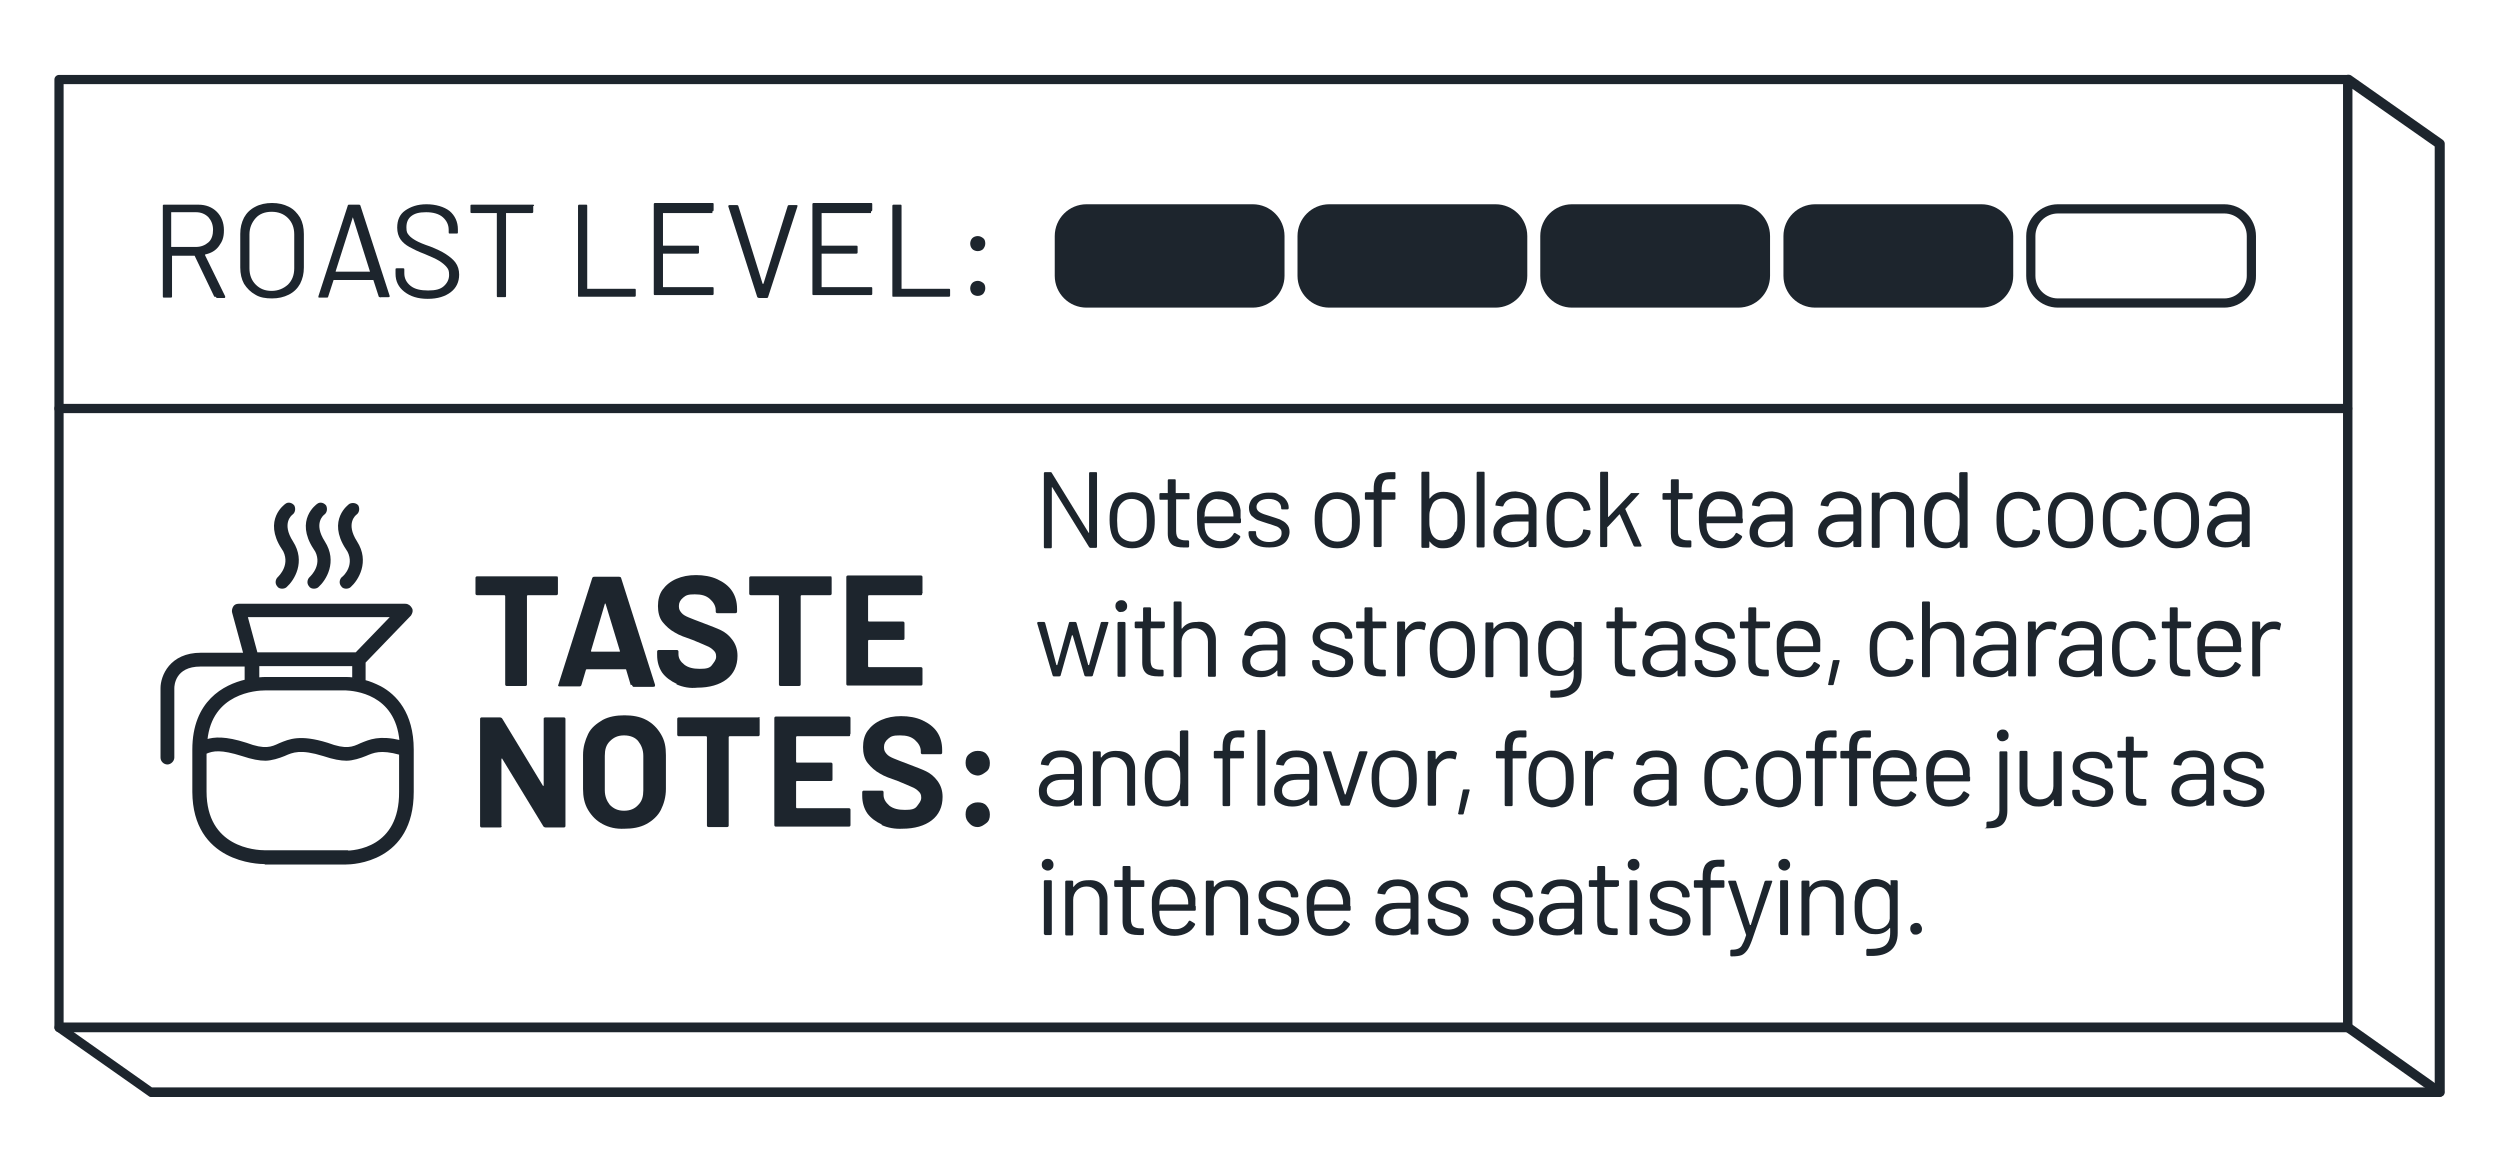 <?xml version="1.0" encoding="UTF-8"?>
<svg id="Capa_1" data-name="Capa 1" xmlns="http://www.w3.org/2000/svg" width="597.3" height="276" version="1.1" viewBox="0 0 597.3 276">
  <defs>
    <style>
      .cls-1 {
        fill: #1d252d;
        stroke-width: 0px;
      }

      .cls-2 {
        fill: none;
        stroke: #1d252d;
        stroke-miterlimit: 10;
        stroke-width: .5px;
      }
    </style>
  </defs>
  <path class="cls-1" d="M560.9,246.6H14.1c-.6,0-1.1-.5-1.1-1.1V19c0-.6.5-1.1,1.1-1.1h546.8c.6,0,1.1.5,1.1,1.1v226.5c0,.6-.5,1.1-1.1,1.1ZM15.2,244.4h544.6V20.1H15.2v224.3Z"/>
  <g>
    <g>
      <path class="cls-1" d="M260.5,112.8h1.3c.2,0,.3,0,.3.3v17.5c0,.2-.1.3-.3.3h-1.3c-.1,0-.2-.1-.3-.2l-8.8-14.3q0,0-.1,0h0v14.3c0,.2-.1.3-.3.3h-1.3c-.2,0-.3-.1-.3-.3v-17.6c0-.2.1-.3.3-.3h1.3c.1,0,.2,0,.3.2l8.8,14.3q0,0,.1,0h0v-14.3c0,0,0-.2.3-.2Z"/>
      <path class="cls-1" d="M267.3,130c-.9-.6-1.5-1.5-1.8-2.6-.2-.8-.4-1.8-.4-3.2s.1-2.4.4-3.1c.3-1.1.9-2,1.8-2.6s2-.9,3.2-.9,2.3.3,3.2.9,1.5,1.5,1.8,2.6c.2.7.4,1.8.4,3.2s-.1,2.4-.4,3.2c-.3,1.1-.9,2-1.8,2.6s-1.9.9-3.2.9-2.3-.3-3.2-1ZM272.6,128.7c.6-.4,1-1.1,1.2-1.8.2-.6.2-1.5.2-2.6s-.1-2-.2-2.6c-.2-.8-.6-1.4-1.2-1.8s-1.3-.7-2.2-.7-1.5.2-2.1.7-1,1.1-1.2,1.8c-.1.6-.2,1.5-.2,2.6s.1,2,.2,2.6c.2.8.6,1.4,1.2,1.8s1.3.7,2.2.7,1.5-.2,2.1-.7Z"/>
      <path class="cls-1" d="M284,119.3h-2.9q-.1,0-.1,0v7.6c0,.8.2,1.4.5,1.7.4.3,1,.5,1.7.5h.6c.2,0,.3.1.3.3v1.1c0,.2-.1.3-.3.3h-1c-1.2,0-2.2-.2-2.8-.7-.6-.5-1-1.3-1-2.6v-8.1q0,0-.1,0h-1.6c-.2,0-.3,0-.3-.3v-1c0-.2.1-.3.3-.3h1.6q.1,0,.1,0v-3c0-.2.1-.3.3-.3h1.3c.2,0,.3,0,.3.3v3q0,0,.1,0h2.9c.2,0,.3,0,.3.3v1c.1,0,0,.2-.2.2Z"/>
      <path class="cls-1" d="M296.5,123.9v.8c0,.2-.1.3-.3.3h-8.3q-.1,0-.1,0c0,.9.1,1.6.2,1.8.2.8.6,1.4,1.2,1.8.6.4,1.4.7,2.4.7s1.3-.2,1.9-.5c.5-.3,1-.8,1.3-1.4.1,0,.2-.2.4,0l1,.6c.1.1.2.2.1.4-.4.8-1.1,1.5-1.9,1.9s-1.8.7-3,.7-2.2-.3-3.1-.9c-.8-.6-1.4-1.4-1.8-2.4-.3-.8-.5-2-.5-3.6v-1.8c0-.4.1-.9.2-1.2.3-1.1.9-2,1.8-2.7s2-1,3.2-1,2.8.4,3.6,1.2,1.4,1.9,1.6,3.3c0,.7,0,1.3,0,2ZM289.1,119.8c-.6.4-.9,1-1.1,1.8s-.2.9-.2,1.8,0,0,.1,0h6.7q.1,0,.1,0c0-.8-.1-1.3-.2-1.6-.2-.8-.6-1.4-1.1-1.8-.6-.4-1.3-.7-2.2-.7-.8-.2-1.5,0-2.1.5Z"/>
      <path class="cls-1" d="M300.6,130.4c-.8-.3-1.3-.7-1.7-1.2-.4-.5-.6-1.1-.6-1.7v-.3c0-.2.1-.3.3-.3h1.2c.2,0,.3,0,.3.3v.2c0,.6.3,1.1.9,1.5s1.3.6,2.2.6,1.6-.2,2.2-.6.8-.9.8-1.5-.1-.8-.4-1.1c-.3-.3-.6-.5-1-.6s-1-.4-1.8-.6c-1-.3-1.8-.6-2.4-.8s-1.1-.7-1.6-1.1c-.4-.5-.6-1.1-.6-1.9s.4-2,1.3-2.6,2-1,3.4-1,1.8,0,2.5.5c.7.3,1.3.7,1.7,1.3s.6,1.1.6,1.8h0c0,.3-.1.4-.3.4h-1.2c-.2,0-.3,0-.3-.3h0c0-.7-.3-1.2-.8-1.6-.6-.4-1.3-.6-2.2-.6s-1.6.2-2.1.5c-.5.4-.8.8-.8,1.4s.3,1,.8,1.3,1.3.6,2.4.9c1,.3,1.8.6,2.4.8.6.3,1.2.6,1.6,1.1.5.5.7,1.1.7,1.9s-.4,2-1.3,2.7c-.9.7-2,1-3.5,1-1.1,0-1.9-.1-2.7-.4Z"/>
      <path class="cls-1" d="M316.3,130c-.9-.6-1.5-1.5-1.8-2.6-.2-.8-.4-1.8-.4-3.2s.1-2.4.4-3.1c.3-1.1.9-2,1.8-2.6s2-.9,3.2-.9,2.3.3,3.2.9,1.5,1.5,1.8,2.6c.2.7.4,1.8.4,3.2s-.1,2.4-.4,3.2c-.3,1.1-.9,2-1.8,2.6s-1.9.9-3.2.9-2.4-.3-3.2-1ZM321.6,128.7c.6-.4,1-1.1,1.2-1.8.2-.6.2-1.5.2-2.6s-.1-2-.2-2.6c-.2-.8-.6-1.4-1.2-1.8s-1.3-.7-2.2-.7-1.5.2-2.1.7-1,1.1-1.2,1.8c-.1.6-.2,1.5-.2,2.6s.1,2,.2,2.6c.2.8.6,1.4,1.2,1.8s1.3.7,2.2.7,1.5-.2,2.1-.7Z"/>
      <path class="cls-1" d="M330.6,115c-.3.4-.5,1.1-.5,2.1v.5q0,0,.1,0h2.9c.2,0,.3,0,.3.3v1.2c0,.2-.1.3-.3.3h-2.9q-.1,0-.1,0v11c0,.2-.1.3-.3.3h-1.3c-.2,0-.3-.1-.3-.3v-11q0,0-.1,0h-1.7c-.2,0-.3,0-.3-.3v-1.2c0-.2.1-.3.3-.3h1.7q.1,0,.1,0v-.6c0-1.1.1-1.9.4-2.5s.7-1.1,1.2-1.3,1.4-.4,2.5-.4h.8c.2,0,.3,0,.3.3v1.1c0,.2-.1.3-.3.3h-.6c-.9,0-1.6,0-1.9.5Z"/>
      <path class="cls-1" d="M350,124.3c0,1.4-.1,2.5-.4,3.3-.3,1.1-.9,1.9-1.7,2.5-.8.6-1.8.9-3,.9s-1.3-.1-1.9-.4c-.6-.3-1-.7-1.4-1.2,0,0,0-.1-.1,0h0v1.2c0,.2-.1.3-.3.3h-1.3c-.2,0-.3-.1-.3-.3v-17.6c0-.2.1-.3.3-.3h1.3c.2,0,.3,0,.3.3v6.1h0c0,0,.1,0,.1,0,.4-.5.8-.9,1.4-1.2.6-.3,1.2-.4,1.9-.4,1.2,0,2.2.3,3.1.9s1.4,1.5,1.7,2.6c.2.7.3,1.8.3,3.2ZM348.1,126.2c.1-.4.1-1.1.1-1.9s0-1.5-.1-2-.2-.9-.5-1.3c-.2-.6-.6-1-1.1-1.4s-1.1-.5-1.8-.5-1.2.2-1.7.5-.8.8-1,1.4c-.2.4-.3.8-.4,1.2s-.1,1.1-.1,1.9,0,1.5.1,1.9.2.9.3,1.2c.2.6.6,1.1,1,1.4.5.4,1,.5,1.7.5s1.3-.2,1.9-.5c.5-.4.9-.9,1.1-1.5.3,0,.4-.5.5-.9Z"/>
      <path class="cls-1" d="M352.8,130.5v-17.5c0-.2.1-.3.3-.3h1.3c.2,0,.3,0,.3.3v17.5c0,.2-.1.3-.3.3h-1.3c-.2,0-.3-.1-.3-.3Z"/>
      <path class="cls-1" d="M365.8,118.7c.8.8,1.3,1.8,1.3,3.1v8.6c0,.2-.1.3-.3.3h-1.3c-.2,0-.3-.1-.3-.3v-1.1h0c0-.1-.1-.1-.1-.1-.4.5-1,.9-1.7,1.2s-1.5.4-2.3.4c-1.2,0-2.2-.3-3.1-.9s-1.2-1.6-1.2-2.8.5-2.3,1.4-3.1c.9-.8,2.2-1.1,3.9-1.1h3q.1,0,.1,0v-1c0-.9-.2-1.6-.7-2.1s-1.2-.8-2.3-.8-1.5.2-2,.5-.8.8-1,1.3c0,.2-.2.2-.3.2l-1.4-.2c-.2,0-.3,0-.2-.2.1-1,.7-1.7,1.5-2.3.9-.6,2-.9,3.3-.9,1.7.2,2.9.6,3.7,1.4ZM364.1,128.6c.7-.5,1.1-1.2,1.1-2v-2q0,0-.1,0h-2.7c-1.1,0-2,.2-2.7.7s-1,1.1-1,1.9.3,1.3.8,1.7,1.2.6,2,.6c1,0,1.9-.2,2.6-.8Z"/>
      <path class="cls-1" d="M371.6,130c-.9-.6-1.5-1.5-1.8-2.6-.2-.8-.3-1.8-.3-3.2s.1-2.3.3-3.1c.3-1.1.9-1.9,1.8-2.6s2-1,3.2-1,2.3.3,3.2.9c.9.6,1.5,1.4,1.8,2.4.1.3.1.6.2.8h0c0,.2-.1.3-.2.3l-1.3.2h0c-.1,0-.2,0-.2-.2v-.4c-.3-.6-.6-1.2-1.2-1.7-.6-.4-1.3-.7-2.2-.7s-1.6.2-2.2.7-1,1.1-1.1,1.8c-.2.6-.2,1.5-.2,2.6s.1,2,.2,2.6c.2.8.5,1.4,1.1,1.8.6.5,1.3.7,2.2.7s1.6-.2,2.2-.7,1-1,1.1-1.7h0v-.2c0-.2.1-.2.3-.2l1.3.2c.2,0,.2,0,.2.3v.5c-.4,1-.9,1.8-1.9,2.4-.9.6-2,.9-3.3.9-1.2.2-2.3-.1-3.2-.8Z"/>
      <path class="cls-1" d="M382.3,130.5v-17.5c0-.2.1-.3.3-.3h1.3c.2,0,.3,0,.3.3v10.5h0c0,0,.1,0,.1,0l5.4-5.7c.1,0,.2,0,.3,0h1.5c.1,0,.2,0,.2,0s0,0-.1.2l-3.3,3.6h0c0,0,3.9,8.7,3.9,8.7h0c0,.2-.1.3-.2.3h-1.4c-.1,0-.2-.1-.3-.2l-3.3-7.5c0,0-.1,0-.1,0l-2.8,3h-.1v4.5c0,.2-.1.3-.3.3h-1.3s-.1-.1-.1-.3Z"/>
      <path class="cls-1" d="M403.9,119.3h-2.9q-.1,0-.1,0v7.6c0,.8.2,1.4.6,1.7s.9.5,1.7.5h.6c.2,0,.3.1.3.3v1.1c0,.2-.1.3-.3.3h-.9c-1.2,0-2.2-.2-2.8-.7-.6-.5-.9-1.3-.9-2.6v-8.1q0,0-.1,0h-1.6c-.2,0-.3,0-.3-.3v-1c0-.2.1-.3.3-.3h1.6q.1,0,.1,0v-3c0-.2.1-.3.3-.3h1.3c.2,0,.3,0,.3.3v3q0,0,.1,0h2.9c.2,0,.3,0,.3.3v1c-.2,0-.3.2-.5.2Z"/>
      <path class="cls-1" d="M416.4,123.9v.8c0,.2-.1.3-.3.3h-8.3q-.1,0-.1,0c0,.9.1,1.6.2,1.8.2.8.6,1.4,1.2,1.8.6.4,1.4.7,2.4.7s1.3-.2,1.9-.5,1-.8,1.3-1.4c.1,0,.2-.2.4,0l1,.6c.1.1.2.2.1.4-.4.8-1.1,1.5-1.9,1.9s-1.8.7-3,.7-2.2-.3-3.1-.9c-.8-.6-1.4-1.4-1.8-2.4-.3-.8-.5-2-.5-3.6v-1.8c0-.5.1-.9.2-1.2.3-1.1.9-2,1.8-2.7s1.9-1,3.2-1,2.8.4,3.6,1.2,1.4,1.9,1.6,3.3c0,.7,0,1.3,0,2ZM409.1,119.8c-.6.4-.9,1-1.1,1.8s-.2.9-.2,1.8,0,0,.1,0h6.7q.1,0,.1,0c0-.8-.1-1.3-.2-1.6-.2-.8-.6-1.4-1.1-1.8-.6-.4-1.3-.7-2.2-.7-.9-.2-1.6,0-2.1.5Z"/>
      <path class="cls-1" d="M427,118.7c.8.8,1.3,1.8,1.3,3.1v8.6c0,.2-.1.3-.3.3h-1.3c-.2,0-.3-.1-.3-.3v-1.1h0c0-.1-.1-.1-.1-.1-.4.5-1,.9-1.7,1.2s-1.4.4-2.3.4-2.2-.3-3.1-.9c-.8-.6-1.2-1.6-1.2-2.8s.5-2.3,1.4-3.1,2.2-1.1,3.9-1.1h3q.1,0,.1,0v-1c0-.9-.2-1.6-.7-2.1s-1.2-.8-2.3-.8-1.5.2-2,.5-.8.8-.9,1.3c-.1.2-.2.2-.3.2l-1.4-.2c-.2,0-.3,0-.2-.2.1-1,.7-1.7,1.5-2.3.9-.6,2-.9,3.3-.9,1.6.2,2.8.6,3.6,1.4ZM425.4,128.6c.7-.5,1.1-1.2,1.1-2v-2q0,0-.1,0h-2.7c-1.1,0-2,.2-2.7.7s-1,1.1-1,1.9.3,1.3.8,1.7,1.2.6,2,.6c1,0,1.8-.2,2.6-.8Z"/>
      <path class="cls-1" d="M443.4,118.7c.8.8,1.3,1.8,1.3,3.1v8.6c0,.2-.1.3-.3.3h-1.3c-.2,0-.3-.1-.3-.3v-1.1h0c0-.1-.1-.1-.1-.1-.4.5-1,.9-1.7,1.2s-1.4.4-2.3.4-2.2-.3-3.1-.9c-.8-.6-1.2-1.6-1.2-2.8s.5-2.3,1.4-3.1,2.2-1.1,3.9-1.1h3q.1,0,.1,0v-1c0-.9-.2-1.6-.7-2.1s-1.2-.8-2.3-.8-1.5.2-2,.5-.8.8-.9,1.3c-.1.2-.2.2-.3.2l-1.4-.2c-.2,0-.3,0-.2-.2.1-1,.7-1.7,1.5-2.3.9-.6,2-.9,3.3-.9,1.5.2,2.7.6,3.6,1.4ZM441.7,128.6c.7-.5,1.1-1.2,1.1-2v-2q0,0-.1,0h-2.7c-1.1,0-2,.2-2.7.7s-1,1.1-1,1.9.3,1.3.8,1.7,1.2.6,2,.6c1,0,1.9-.2,2.6-.8Z"/>
      <path class="cls-1" d="M456.1,118.8c.8.8,1.2,1.9,1.2,3.2v8.5c0,.2-.1.3-.3.3h-1.3c-.2,0-.3-.1-.3-.3v-8.1c0-.9-.3-1.7-.9-2.3-.6-.6-1.3-.9-2.2-.9s-1.7.3-2.3.9-.9,1.4-.9,2.3v8.2c0,.2-.1.3-.3.3h-1.3c-.2,0-.3-.1-.3-.3v-12.6c0-.2.1-.3.3-.3h1.3c.2,0,.3,0,.3.3v1.1h0c0,0,.1,0,.1,0,.8-1.1,1.9-1.6,3.5-1.6s2.6.4,3.4,1.2Z"/>
      <path class="cls-1" d="M468.5,112.8h1.3c.2,0,.3,0,.3.3v17.5c0,.2-.1.3-.3.3h-1.3c-.2,0-.3-.1-.3-.3v-1.1h0c0-.1-.1-.1-.1-.1-.4.5-.8.9-1.4,1.2s-1.2.4-1.9.4c-1.2,0-2.2-.3-3-.9-.8-.6-1.4-1.5-1.7-2.5-.2-.8-.4-1.9-.4-3.3s.1-2.5.3-3.2c.3-1.1.9-2,1.7-2.6s1.8-.9,3.1-.9,1.3,0,1.8.4c.6.3,1,.6,1.4,1.1,0,0,.1,0,.1,0h0v-6.1c0,0,.2-.2.4-.2ZM468.1,126.2c.1-.5.1-1.1.1-1.9s0-1.5-.1-1.9-.2-.9-.4-1.2c-.2-.6-.5-1.1-1-1.4s-1-.5-1.7-.5-1.3.2-1.8.5-.9.8-1.1,1.4c-.2.4-.4.8-.4,1.3s-.1,1.1-.1,2,0,1.4.1,1.9.2.9.4,1.2c.2.6.6,1.1,1.1,1.5.5.4,1.1.5,1.9.5s1.3-.2,1.7-.5c.5-.4.8-.8,1-1.4,0-.6.2-1,.3-1.5Z"/>
      <path class="cls-1" d="M479.1,130c-.9-.6-1.5-1.5-1.8-2.6-.2-.8-.3-1.8-.3-3.2s.1-2.3.3-3.1c.3-1.1.9-1.9,1.8-2.6s2-1,3.2-1,2.3.3,3.2.9c.9.6,1.5,1.4,1.8,2.4.1.3.1.6.2.8h0c0,.2-.1.3-.2.3l-1.3.2h-.1c-.1,0-.2,0-.2-.2v-.4c-.3-.6-.6-1.2-1.2-1.7-.6-.4-1.3-.7-2.2-.7s-1.6.2-2.2.7-.9,1.1-1.1,1.8c-.2.6-.2,1.5-.2,2.6s.1,2,.2,2.6c.2.8.5,1.4,1.1,1.8.6.5,1.3.7,2.2.7s1.6-.2,2.2-.7,1-1,1.1-1.7h0v-.2c0-.2.1-.2.3-.2l1.3.2c.2,0,.2,0,.2.3v.5c-.4,1-.9,1.8-1.9,2.4-.9.6-2,.9-3.3.9-1.1.2-2.2-.1-3.1-.8Z"/>
      <path class="cls-1" d="M491.5,130c-.9-.6-1.5-1.5-1.8-2.6-.2-.8-.4-1.8-.4-3.2s.1-2.4.4-3.1c.3-1.1.9-2,1.8-2.6s2-.9,3.2-.9,2.3.3,3.2.9c.9.6,1.5,1.5,1.8,2.6.2.7.4,1.8.4,3.2s-.1,2.4-.4,3.2c-.3,1.1-.9,2-1.8,2.6s-1.9.9-3.2.9-2.3-.3-3.2-1ZM496.8,128.7c.6-.4,1-1.1,1.2-1.8.2-.6.2-1.5.2-2.6s-.1-2-.2-2.6c-.2-.8-.6-1.4-1.2-1.8s-1.3-.7-2.2-.7-1.6.2-2.1.7c-.6.5-1,1.1-1.2,1.8-.1.6-.2,1.5-.2,2.6s.1,2,.2,2.6c.2.8.6,1.4,1.2,1.8.6.5,1.3.7,2.2.7s1.5-.2,2.1-.7Z"/>
      <path class="cls-1" d="M504.5,130c-.9-.6-1.5-1.5-1.8-2.6-.2-.8-.3-1.8-.3-3.2s.1-2.3.3-3.1c.3-1.1.9-1.9,1.8-2.6s2-1,3.2-1,2.3.3,3.2.9c.9.6,1.5,1.4,1.8,2.4.1.3.1.6.2.8h0c0,.2-.1.3-.2.3l-1.3.2h-.1c-.1,0-.2,0-.2-.2v-.4c-.3-.6-.6-1.2-1.2-1.7-.6-.4-1.3-.7-2.2-.7s-1.6.2-2.2.7-.9,1.1-1.1,1.8c-.2.6-.2,1.5-.2,2.6s.1,2,.2,2.6c.2.8.5,1.4,1.1,1.8.6.5,1.3.7,2.2.7s1.6-.2,2.2-.7,1-1,1.1-1.7h0v-.2c0-.2.1-.2.3-.2l1.3.2c.2,0,.2,0,.2.3v.5c-.4,1-.9,1.8-1.9,2.4-.9.6-2,.9-3.3.9-1.2.2-2.2-.1-3.1-.8Z"/>
      <path class="cls-1" d="M516.9,130c-.9-.6-1.5-1.5-1.9-2.6-.2-.8-.4-1.8-.4-3.2s.1-2.4.4-3.1c.3-1.1.9-2,1.8-2.6s2-.9,3.2-.9,2.3.3,3.2.9,1.5,1.5,1.8,2.6c.2.7.4,1.8.4,3.2s0,2.4-.4,3.2c-.3,1.1-.9,2-1.8,2.6s-1.9.9-3.2.9-2.3-.3-3.1-1ZM522.1,128.7c.6-.4,1-1.1,1.2-1.8.2-.6.2-1.5.2-2.6s0-2-.2-2.6c-.2-.8-.6-1.4-1.2-1.8-.6-.4-1.3-.7-2.2-.7s-1.6.2-2.1.7c-.6.5-1,1.1-1.2,1.8,0,.6-.2,1.5-.2,2.6s0,2,.2,2.6c.2.8.6,1.4,1.2,1.8s1.3.7,2.2.7,1.6-.2,2.1-.7Z"/>
      <path class="cls-1" d="M536.2,118.7c.8.8,1.3,1.8,1.3,3.1v8.6c0,.2,0,.3-.3.3h-1.3c-.2,0-.3-.1-.3-.3v-1.1h0c0-.1,0-.1,0-.1-.4.5-1,.9-1.7,1.2s-1.4.4-2.3.4-2.2-.3-3.1-.9c-.8-.6-1.2-1.6-1.2-2.8s.5-2.3,1.4-3.1,2.2-1.1,3.9-1.1h3q0,0,0,0v-1c0-.9-.2-1.6-.7-2.1s-1.2-.8-2.3-.8-1.5.2-2,.5-.8.8-.9,1.3c0,.2-.2.2-.3.2l-1.4-.2c-.2,0-.3,0-.2-.2,0-1,.7-1.7,1.5-2.3.9-.6,2-.9,3.3-.9,1.6.2,2.8.6,3.6,1.4ZM534.5,128.6c.7-.5,1.1-1.2,1.1-2v-2q0,0,0,0h-2.7c-1.1,0-2,.2-2.7.7s-1,1.1-1,1.9.3,1.3.8,1.7,1.2.6,2,.6c1,0,1.9-.2,2.6-.8Z"/>
    </g>
    <g>
      <path class="cls-1" d="M251.5,161.4l-3.7-12.5h0c0-.2.1-.3.3-.3h1.3c.2,0,.2.1.3.2l2.7,10.1h.2l2.8-10.1c0-.1.1-.2.3-.2h1.2c.2,0,.2.1.3.2l2.8,10.1h.2l2.8-10.1c0-.1.1-.2.3-.2h1.3c.1,0,.2,0,.2.1s.1.1,0,.2l-3.7,12.5c0,.1-.2.2-.3.2h-1.4c-.1,0-.2-.1-.3-.2l-2.8-9.6h-.2l-2.7,9.6c0,.1-.2.2-.3.2h-1.4s0,0-.2-.2Z"/>
      <path class="cls-1" d="M266.9,145.8c-.3-.3-.4-.6-.4-1s.1-.8.4-1c.3-.3.6-.4,1-.4s.8.1,1,.4c.3.3.4.6.4,1s-.1.8-.4,1c-.3.3-.6.4-1,.4-.4.1-.7,0-1-.4ZM267,161.4v-12.5c0-.2.1-.3.3-.3h1.3c.2,0,.3.1.3.3v12.5c0,.2-.1.3-.3.3h-1.3c-.3,0-.3-.2-.3-.3Z"/>
      <path class="cls-1" d="M277.9,150.1h-2.9q-.1,0-.1.1v7.6c0,.8.2,1.4.5,1.7.4.3,1,.5,1.7.5h.6c.2,0,.3.1.3.3v1c0,.2-.1.3-.3.3h-1c-1.2,0-2.2-.2-2.8-.7s-1-1.3-1-2.6v-8.1q0-.1-.1-.1h-1.4c-.2,0-.3-.1-.3-.3v-1c0-.2.1-.3.3-.3h1.6q.1,0,.1-.1v-3c0-.2.1-.3.3-.3h1.3c.2,0,.3.1.3.3v3q0,.1.1.1h2.9c.2,0,.3.1.3.3v1c-.2.3-.3.3-.4.3Z"/>
      <path class="cls-1" d="M289.3,149.7c.8.8,1.2,1.9,1.2,3.2v8.5c0,.2-.1.3-.3.3h-1.3c-.2,0-.3-.1-.3-.3v-8.1c0-.9-.3-1.7-.9-2.3s-1.3-.9-2.2-.9-1.7.3-2.3.9-.9,1.4-.9,2.3v8.2c0,.2-.1.3-.3.3h-1.3c-.2,0-.3-.1-.3-.3v-17.5c0-.2.1-.3.3-.3h1.3c.2,0,.3.1.3.3v6.1h0q0,.1.1.1c.8-1.1,1.9-1.6,3.5-1.6,1.5-.2,2.6.2,3.4,1.1Z"/>
      <path class="cls-1" d="M305.8,149.6c.8.8,1.3,1.8,1.3,3.1v8.6c0,.2-.1.3-.3.3h-1.3c-.2,0-.3-.1-.3-.3v-1h0c0-.1-.1-.1-.1-.1-.4.5-1,.9-1.7,1.2s-1.5.4-2.3.4c-1.2,0-2.2-.3-3.1-.9s-1.2-1.6-1.2-2.8.5-2.3,1.4-3c.9-.8,2.2-1.1,3.9-1.1h3q.1,0,.1-.1v-1c0-.9-.2-1.6-.7-2.1s-1.2-.8-2.3-.8-1.5.2-2,.5-.8.8-1,1.3c0,.2-.2.2-.3.2l-1.4-.2c-.2,0-.3-.1-.2-.2.1-1,.7-1.7,1.5-2.3.9-.6,2-.9,3.3-.9s2.8.4,3.7,1.2ZM304.1,159.5c.7-.5,1.1-1.2,1.1-2v-2q0-.1-.1-.1h-2.7c-1.1,0-2,.2-2.7.7s-1,1.1-1,1.9.3,1.3.8,1.7,1.2.6,2,.6c1,0,1.9-.3,2.6-.8Z"/>
      <path class="cls-1" d="M315.8,161.3c-.8-.3-1.3-.7-1.7-1.2-.4-.5-.6-1.1-.6-1.7v-.4c0-.2.1-.3.3-.3h1.2c.2,0,.3.1.3.3v.2c0,.6.3,1.1.9,1.5s1.3.6,2.2.6,1.6-.2,2.2-.6.8-.9.8-1.5-.1-.8-.4-1c-.3-.3-.6-.5-1-.6s-1-.4-1.8-.6c-1-.3-1.8-.5-2.4-.8s-1.1-.7-1.6-1.1c-.4-.5-.6-1.1-.6-1.9s.4-2,1.3-2.6,2-1,3.4-1,1.8.1,2.5.5,1.3.7,1.7,1.3.6,1.1.6,1.8h0c0,.3-.1.4-.3.4h-1.2c-.2,0-.3-.1-.3-.3h0c0-.7-.3-1.2-.8-1.6-.6-.4-1.3-.6-2.2-.6s-1.6.2-2.1.5c-.5.4-.8.8-.8,1.5s.3,1,.8,1.3,1.3.6,2.4.9c1,.3,1.8.6,2.4.8.6.3,1.2.6,1.6,1.1.5.5.7,1.1.7,1.9s-.4,2-1.3,2.7-2,1-3.5,1c-1.1,0-2-.2-2.7-.5Z"/>
      <path class="cls-1" d="M331,150.1h-2.9q-.1,0-.1.1v7.6c0,.8.2,1.4.5,1.7.4.3,1,.5,1.7.5h.6c.2,0,.3.1.3.3v1c0,.2-.1.3-.3.3h-1c-1.2,0-2.2-.2-2.8-.7s-1-1.3-1-2.6v-8.1q0-.1-.1-.1h-1.6c-.2,0-.3-.1-.3-.3v-1c0-.2.1-.3.3-.3h1.6q.1,0,.1-.1v-3c0-.2.1-.3.3-.3h1.3c.2,0,.3.1.3.3v3q0,.1.1.1h2.9c.2,0,.3.1.3.3v1c.1.3,0,.3-.2.3Z"/>
      <path class="cls-1" d="M340.5,148.8c.1.1.2.2.2.3l-.3,1.3c0,.2-.2.2-.3.1-.3-.1-.6-.2-1-.2h-.3c-.9,0-1.6.4-2.2,1s-.9,1.4-.9,2.4v7.6c0,.2-.1.3-.3.3h-1.3c-.2,0-.3-.1-.3-.3v-12.5c0-.2.1-.3.3-.3h1.3c.2,0,.3.1.3.3v1.6h0q0,.1.1.1c.4-.6.8-1.1,1.4-1.5s1.2-.5,1.9-.5c.5,0,1,0,1.4.3Z"/>
      <path class="cls-1" d="M343.8,160.9c-.9-.6-1.5-1.5-1.8-2.6-.2-.8-.4-1.8-.4-3.2s.1-2.4.4-3.1c.3-1.1.9-2,1.8-2.6s2-1,3.2-1,2.3.3,3.2,1,1.5,1.5,1.8,2.6c.2.7.4,1.8.4,3.2s-.1,2.4-.4,3.2c-.3,1.1-.9,2-1.8,2.6s-1.9,1-3.2,1-2.3-.5-3.2-1.1ZM349.1,159.6c.6-.5,1-1.1,1.2-1.8.2-.6.2-1.5.2-2.6s-.1-2-.2-2.6c-.2-.8-.6-1.4-1.2-1.8-.6-.5-1.3-.7-2.2-.7s-1.5.2-2.1.7-1,1.1-1.2,1.8c-.1.6-.2,1.5-.2,2.6s.1,2,.2,2.6c.2.8.6,1.4,1.2,1.8.6.5,1.3.7,2.2.7s1.5-.3,2.1-.7Z"/>
      <path class="cls-1" d="M363.8,149.7c.8.8,1.2,1.9,1.2,3.2v8.5c0,.2-.1.3-.3.3h-1.3c-.2,0-.3-.1-.3-.3v-8.1c0-.9-.3-1.7-.9-2.3s-1.3-.9-2.2-.9-1.7.3-2.3.9-.9,1.4-.9,2.3v8.2c0,.2-.1.3-.3.3h-1.3c-.2,0-.3-.1-.3-.3v-12.5c0-.2.1-.3.3-.3h1.3c.2,0,.3.1.3.3v1.1h0q0,.1.1.1c.8-1.1,1.9-1.6,3.5-1.6,1.5-.2,2.6.2,3.4,1.1Z"/>
      <path class="cls-1" d="M376.3,148.6h1.3c.2,0,.3.1.3.3v12.3c0,1.9-.5,3.3-1.7,4.2s-2.6,1.3-4.6,1.3h-.9c-.2,0-.3-.1-.3-.3v-1.2q0-.1.1-.2t.2,0h.7c1.6,0,2.8-.3,3.5-.9s1.1-1.6,1.1-3v-1h0c0-.1-.1-.1-.1-.1-.8,1-1.9,1.5-3.4,1.5s-2.1-.3-3-.9-1.4-1.5-1.7-2.5c-.2-.7-.3-1.8-.3-3.1s0-1.4.1-1.9c0-.5.1-1,.3-1.4.3-1,.9-1.9,1.7-2.5.8-.6,1.8-.9,2.9-.9s2.7.5,3.5,1.5h.1v-1.1c-.1,0,0-.1.2-.1ZM376,156.8v-3.4c0-.3-.1-.6-.1-.8-.1-.7-.5-1.3-1-1.8s-1.2-.7-2-.7-1.5.2-2,.7-1,1.1-1.2,1.8c-.2.5-.3,1.4-.3,2.6s.1,2.1.3,2.6c.2.7.5,1.3,1.1,1.8s1.3.7,2.1.7,1.5-.2,2.1-.7.9-1,1-1.8c-.1-.4,0-.7,0-1Z"/>
      <path class="cls-1" d="M390.5,150.1h-2.9q-.1,0-.1.1v7.6c0,.8.2,1.4.6,1.7s.9.5,1.7.5h.6c.2,0,.3.1.3.3v1c0,.2-.1.3-.3.3h-.9c-1.2,0-2.2-.2-2.8-.7s-.9-1.3-.9-2.6v-8.1q0-.1-.1-.1h-1.6c-.2,0-.3-.1-.3-.3v-1c0-.2.1-.3.3-.3h1.6q.1,0,.1-.1v-3c0-.2.1-.3.3-.3h1.3c.2,0,.3.1.3.3v3q0,.1.1.1h2.9c.2,0,.3.1.3.3v1c-.2.3-.3.3-.5.3Z"/>
      <path class="cls-1" d="M401.4,149.6c.8.8,1.3,1.8,1.3,3.1v8.6c0,.2-.1.3-.3.3h-1.3c-.2,0-.3-.1-.3-.3v-1h0c0-.1-.1-.1-.1-.1-.4.5-1,.9-1.7,1.2s-1.4.4-2.3.4-2.2-.3-3.1-.9c-.8-.6-1.2-1.6-1.2-2.8s.5-2.3,1.4-3,2.2-1.1,3.9-1.1h3q.1,0,.1-.1v-1c0-.9-.2-1.6-.7-2.1s-1.2-.8-2.3-.8-1.5.2-2,.5-.8.8-.9,1.3c-.1.2-.2.2-.3.2l-1.4-.2c-.2,0-.3-.1-.2-.2.1-1,.7-1.7,1.5-2.3s2-.9,3.3-.9,2.8.4,3.6,1.2ZM399.7,159.5c.7-.5,1.1-1.2,1.1-2v-2q0-.1-.1-.1h-2.7c-1.1,0-2,.2-2.7.7s-1,1.1-1,1.9.3,1.3.8,1.7,1.2.6,2,.6c1,0,1.9-.3,2.6-.8Z"/>
      <path class="cls-1" d="M407.2,161.3c-.8-.3-1.3-.7-1.7-1.2-.4-.5-.6-1.1-.6-1.7v-.4c0-.2.1-.3.3-.3h1.2c.2,0,.3.1.3.3v.2c0,.6.3,1.1.9,1.5s1.3.6,2.2.6,1.6-.2,2.2-.6.8-.9.8-1.5-.1-.8-.4-1-.6-.5-1-.6-1-.4-1.8-.6c-1-.3-1.8-.5-2.4-.8s-1.1-.7-1.6-1.1c-.4-.5-.6-1.1-.6-1.9s.4-2,1.3-2.6,2-1,3.4-1,1.8.1,2.5.5,1.3.7,1.7,1.3.6,1.1.6,1.8h0c0,.3-.1.4-.3.4h-1.2c-.2,0-.3-.1-.3-.3h0c0-.7-.3-1.2-.8-1.6-.6-.4-1.3-.6-2.2-.6s-1.6.2-2.1.5-.8.8-.8,1.5.3,1,.8,1.3,1.3.6,2.4.9c1,.3,1.8.6,2.4.8.6.3,1.2.6,1.6,1.1s.7,1.1.7,1.9-.4,2-1.3,2.7-2,1-3.5,1c-1.1,0-2-.2-2.7-.5Z"/>
      <path class="cls-1" d="M422.4,150.1h-2.9q-.1,0-.1.1v7.6c0,.8.2,1.4.6,1.7s.9.5,1.7.5h.6c.2,0,.3.1.3.3v1c0,.2-.1.3-.3.3h-.9c-1.2,0-2.2-.2-2.8-.7s-.9-1.3-.9-2.6v-8.1q0-.1-.1-.1h-1.6c-.2,0-.3-.1-.3-.3v-1c0-.2.1-.3.3-.3h1.6q.1,0,.1-.1v-3c0-.2.1-.3.3-.3h1.3c.2,0,.3.1.3.3v3q0,.1.1.1h2.9c.2,0,.3.1.3.3v1c-.2.3-.3.3-.5.3Z"/>
      <path class="cls-1" d="M434.9,154.7v.8c0,.2-.1.3-.3.3h-8.2q-.1,0-.1.1c0,.9.1,1.5.2,1.8.2.8.6,1.4,1.2,1.8.6.5,1.4.7,2.4.7s1.3-.2,1.9-.5,1-.8,1.3-1.4c.1-.1.2-.2.4-.1l1,.6c.1.1.2.2.1.4-.4.8-1.1,1.5-1.9,1.9s-1.8.7-3,.7-2.2-.3-3.1-.9c-.8-.6-1.4-1.4-1.8-2.4-.3-.8-.5-2-.5-3.5v-1.8c0-.5.1-.9.2-1.2.3-1.1.9-2,1.8-2.7s1.9-1,3.2-1,2.8.4,3.6,1.2c.8.8,1.4,1.9,1.6,3.3,0,.6,0,1.2,0,1.9ZM427.6,150.7c-.6.4-.9,1-1.1,1.8-.1.4-.2.9-.2,1.8s0,.1.1.1h6.7q.1,0,.1-.1c0-.8-.1-1.3-.2-1.6-.2-.8-.6-1.4-1.1-1.8-.6-.5-1.3-.7-2.2-.7-.9-.2-1.6,0-2.1.5Z"/>
      <path class="cls-1" d="M436.8,163.6s-.1-.1,0-.2l1.1-5.5c0-.1.1-.2.3-.2h1.1c.1,0,.2,0,.2.1,0,0,.1.1,0,.2l-1.4,5.5c0,.1-.1.2-.3.2h-.8c-.1,0-.2-.1-.2-.1Z"/>
      <path class="cls-1" d="M448.8,160.9c-.9-.6-1.5-1.5-1.8-2.6-.2-.8-.3-1.8-.3-3.2s.1-2.3.3-3.1c.3-1.1.9-1.9,1.8-2.6.9-.6,2-1,3.2-1s2.3.3,3.2,1,1.5,1.4,1.8,2.4c.1.3.1.6.2.8h0c0,.1-.1.2-.2.2l-1.3.2h-.1c-.1,0-.2-.1-.2-.2v-.4c-.3-.6-.6-1.2-1.2-1.7s-1.3-.7-2.2-.7-1.6.2-2.2.7-.9,1.1-1.1,1.8c-.2.6-.2,1.5-.2,2.6s.1,2,.2,2.6c.2.8.5,1.4,1.1,1.8s1.3.7,2.2.7,1.6-.2,2.2-.7,1-1,1.1-1.7h0v-.2c0-.2.1-.2.3-.2l1.3.2c.2,0,.2.1.2.3v.5c-.4,1-.9,1.8-1.9,2.4-.9.6-2,.9-3.3.9-1.2.1-2.2-.2-3.1-.8Z"/>
      <path class="cls-1" d="M468.1,149.7c.8.8,1.2,1.9,1.2,3.2v8.5c0,.2-.1.3-.3.3h-1.3c-.2,0-.3-.1-.3-.3v-8.1c0-.9-.3-1.7-.9-2.3s-1.3-.9-2.2-.9-1.7.3-2.3.9c-.6.6-.9,1.4-.9,2.3v8.2c0,.2-.1.3-.3.3h-1.3c-.2,0-.3-.1-.3-.3v-17.5c0-.2.1-.3.3-.3h1.3c.2,0,.3.1.3.3v6.1h0c0,.1.1.1.1.1.8-1.1,1.9-1.6,3.5-1.6,1.5-.2,2.6.2,3.4,1.1Z"/>
      <path class="cls-1" d="M480.4,149.6c.8.8,1.3,1.8,1.3,3.1v8.6c0,.2-.1.3-.3.3h-1.3c-.2,0-.3-.1-.3-.3v-1h0c0-.1-.1-.1-.1-.1-.4.5-1,.9-1.7,1.2s-1.4.4-2.3.4-2.2-.3-3.1-.9c-.8-.6-1.2-1.6-1.2-2.8s.5-2.3,1.4-3,2.2-1.1,3.9-1.1h3q.1,0,.1-.1v-1c0-.9-.2-1.6-.7-2.1s-1.2-.8-2.3-.8-1.5.2-2,.5-.8.8-.9,1.3c-.1.2-.2.2-.3.2l-1.4-.2c-.2,0-.3-.1-.2-.2.1-1,.7-1.7,1.5-2.3s2-.9,3.3-.9,2.8.4,3.6,1.2ZM478.7,159.5c.7-.5,1.1-1.2,1.1-2v-2q0-.1-.1-.1h-2.7c-1.1,0-2,.2-2.7.7s-1,1.1-1,1.9.3,1.3.8,1.7,1.2.6,2,.6c1,0,1.9-.3,2.6-.8Z"/>
      <path class="cls-1" d="M491.2,148.8c.1.1.2.2.2.3l-.3,1.3c-.1.2-.2.2-.3.1-.3-.1-.6-.2-1-.2h-.3c-.9,0-1.6.4-2.2,1s-.9,1.4-.9,2.4v7.6c0,.2-.1.3-.3.3h-1.3c-.2,0-.3-.1-.3-.3v-12.5c0-.2.1-.3.3-.3h1.3c.2,0,.3.1.3.3v1.6h0c0,.1.1.1.1.1.4-.6.8-1.1,1.4-1.5s1.2-.5,1.9-.5c.5,0,1,0,1.4.3Z"/>
      <path class="cls-1" d="M500.9,149.6c.8.8,1.3,1.8,1.3,3.1v8.6c0,.2-.1.3-.3.3h-1.3c-.2,0-.3-.1-.3-.3v-1h0c0-.1-.1-.1-.1-.1-.4.5-1,.9-1.7,1.2s-1.4.4-2.3.4-2.2-.3-3.1-.9c-.8-.6-1.2-1.6-1.2-2.8s.5-2.3,1.4-3,2.2-1.1,3.9-1.1h3q.1,0,.1-.1v-1c0-.9-.2-1.6-.7-2.1s-1.2-.8-2.3-.8-1.5.2-2,.5-.8.8-.9,1.3c-.1.2-.2.2-.3.2l-1.4-.2c-.2,0-.3-.1-.2-.2.1-1,.7-1.7,1.5-2.3s2-.9,3.3-.9,2.8.4,3.6,1.2ZM499.2,159.5c.7-.5,1.1-1.2,1.1-2v-2q0-.1-.1-.1h-2.7c-1.1,0-2,.2-2.7.7s-1,1.1-1,1.9.3,1.3.8,1.7,1.2.6,2,.6c1,0,1.9-.3,2.6-.8Z"/>
      <path class="cls-1" d="M506.7,160.9c-.9-.6-1.5-1.5-1.8-2.6-.2-.8-.3-1.8-.3-3.2s.1-2.3.3-3.1c.3-1.1.9-1.9,1.8-2.6.9-.6,2-1,3.2-1s2.3.3,3.2,1,1.5,1.4,1.8,2.4c.1.3.1.6.2.8h0c0,.1-.1.2-.2.2l-1.3.2h-.1c-.1,0-.2-.1-.2-.2v-.4c-.3-.6-.6-1.2-1.2-1.7s-1.3-.7-2.2-.7-1.6.2-2.2.7-.9,1.1-1.1,1.8c-.2.6-.2,1.5-.2,2.6s.1,2,.2,2.6c.2.8.5,1.4,1.1,1.8s1.3.7,2.2.7,1.6-.2,2.2-.7,1-1,1.1-1.7h0v-.2c0-.2.1-.2.3-.2l1.3.2c.2,0,.2.1.2.3v.5c-.4,1-.9,1.8-1.9,2.4-.9.6-2,.9-3.3.9-1.1.1-2.2-.2-3.1-.8Z"/>
      <path class="cls-1" d="M523,150.1h-2.9q0,0,0,.1v7.6c0,.8.2,1.4.6,1.7.4.3.9.5,1.7.5h.6c.2,0,.3.1.3.3v1c0,.2,0,.3-.3.3h-.9c-1.2,0-2.2-.2-2.8-.7s-.9-1.3-.9-2.6v-8.1q0-.1,0-.1h-1.6c-.2,0-.3-.1-.3-.3v-1c0-.2,0-.3.3-.3h1.6q0,0,0-.1v-3c0-.2,0-.3.3-.3h1.3c.2,0,.3.1.3.3v3q0,.1,0,.1h2.9c.2,0,.3.1.3.3v1c-.3.3-.4.3-.5.3Z"/>
      <path class="cls-1" d="M535.5,154.7v.8c0,.2,0,.3-.3.3h-8.3q0,0,0,.1c0,.9,0,1.5.2,1.8.2.8.6,1.4,1.2,1.8.6.5,1.4.7,2.4.7s1.3-.2,1.9-.5,1-.8,1.3-1.4c0-.1.2-.2.4-.1l1,.6c0,.1.2.2,0,.4-.4.8-1.1,1.5-1.9,1.9s-1.8.7-3,.7-2.2-.3-3.1-.9c-.8-.6-1.4-1.4-1.8-2.4-.3-.8-.5-2-.5-3.5v-1.8c0-.5,0-.9.2-1.2.3-1.1.9-2,1.8-2.7.9-.7,1.9-1,3.2-1s2.8.4,3.6,1.2,1.4,1.9,1.6,3.3c0,.6,0,1.2,0,1.9ZM528.1,150.7c-.6.4-.9,1-1.1,1.8,0,.4-.2.9-.2,1.8s0,.1,0,.1h6.7q0,0,0-.1c0-.8,0-1.3-.2-1.6-.2-.8-.6-1.4-1.1-1.8-.6-.5-1.3-.7-2.2-.7-.8-.2-1.5,0-2.1.5Z"/>
      <path class="cls-1" d="M544.8,148.8c0,.1.2.2.2.3l-.3,1.3c0,.2-.2.2-.3.1-.3-.1-.6-.2-1-.2h-.3c-.9,0-1.6.4-2.2,1s-.9,1.4-.9,2.4v7.6c0,.2,0,.3-.3.3h-1.3c-.2,0-.3-.1-.3-.3v-12.5c0-.2,0-.3.3-.3h1.3c.2,0,.3.1.3.3v1.6h0c0,.1,0,.1,0,.1.4-.6.8-1.1,1.4-1.5s1.2-.5,1.9-.5c.5,0,1,0,1.4.3Z"/>
    </g>
    <g>
      <path class="cls-1" d="M257.2,180.5c.8.8,1.3,1.8,1.3,3.1v8.6c0,.2-.1.3-.3.3h-1.3c-.2,0-.3-.1-.3-.3v-1h0c0-.1-.1-.1-.1-.1-.4.5-1,.9-1.7,1.2s-1.5.4-2.3.4c-1.2,0-2.2-.3-3.1-.9s-1.2-1.6-1.2-2.8.5-2.3,1.4-3c.9-.8,2.2-1.1,3.9-1.1h3q.1,0,.1-.1v-1c0-.9-.2-1.6-.7-2.1s-1.2-.8-2.3-.8-1.5.2-2,.5-.8.8-1,1.3c0,.2-.2.2-.3.2l-1.4-.2c-.2,0-.3-.1-.2-.2.1-1,.7-1.7,1.5-2.3.9-.6,2-.9,3.3-.9,1.7,0,2.9.4,3.7,1.2ZM255.5,190.4c.7-.5,1.1-1.2,1.1-2v-2q0-.1-.1-.1h-2.7c-1.1,0-2,.2-2.7.7s-1,1.1-1,1.9.3,1.3.8,1.7,1.2.6,2,.6c1,0,1.9-.3,2.6-.8Z"/>
      <path class="cls-1" d="M270,180.5c.8.8,1.2,1.9,1.2,3.2v8.5c0,.2-.1.3-.3.3h-1.3c-.2,0-.3-.1-.3-.3v-8.1c0-.9-.3-1.7-.9-2.3s-1.3-.9-2.2-.9-1.7.3-2.3.9c-.6.6-.9,1.4-.9,2.3v8.2c0,.2-.1.3-.3.3h-1.3c-.2,0-.3-.1-.3-.3v-12.5c0-.2.1-.3.3-.3h1.3c.2,0,.3.1.3.3v1.1h0q0,.1.1.1c.8-1.1,1.9-1.6,3.5-1.6,1.5,0,2.6.3,3.4,1.1Z"/>
      <path class="cls-1" d="M282.3,174.5h1.3c.2,0,.3.1.3.3v17.5c0,.2-.1.3-.3.3h-1.3c-.2,0-.3-.1-.3-.3v-1.1h0c0-.2-.1-.1-.1-.1-.4.5-.8.9-1.4,1.2s-1.2.4-1.9.4c-1.2,0-2.2-.3-3-.9s-1.4-1.5-1.7-2.5c-.2-.8-.4-1.9-.4-3.3s.1-2.5.3-3.2c.3-1.1.9-2,1.7-2.6.8-.6,1.8-.9,3.1-.9s1.3.1,1.8.4c.6.3,1,.6,1.4,1.1h.1v-6.1c.2,0,.3-.2.4-.2ZM281.9,187.9c.1-.5.1-1.1.1-1.9s0-1.5-.1-1.9c-.1-.5-.2-.9-.4-1.2-.2-.6-.5-1-1-1.4s-1-.5-1.7-.5-1.3.2-1.8.5-.9.8-1.1,1.4c-.2.4-.4.8-.5,1.3s-.1,1.1-.1,2,0,1.4.1,1.9.2.9.4,1.2c.2.6.6,1.1,1.1,1.5s1.1.5,1.9.5,1.3-.2,1.7-.5c.5-.4.8-.8,1-1.4.3-.6.4-1,.4-1.5Z"/>
      <path class="cls-1" d="M294.4,176.7c-.3.4-.5,1.1-.5,2.1v.5q0,.1.1.1h2.9c.2,0,.3.1.3.3v1.2c0,.2-.1.3-.3.3h-2.9q-.1,0-.1.1v11c0,.2-.1.3-.3.3h-1.2c-.2,0-.3-.1-.3-.3v-11q0-.1-.1-.1h-1.7c-.2,0-.3-.1-.3-.3v-1.2c0-.2.1-.3.3-.3h1.7q.1,0,.1-.1v-.6c0-1.1.1-1.9.4-2.5.2-.6.7-1,1.2-1.3s1.4-.4,2.5-.4h.8c.2,0,.3.1.3.3v1.1c0,.2-.1.3-.3.3h-.6c-1-.1-1.6,0-2,.5ZM300.4,192.2v-17.5c0-.2.1-.3.3-.3h1.3c.2,0,.3.1.3.3v17.5c0,.2-.1.3-.3.3h-1.3c-.2,0-.3-.1-.3-.3Z"/>
      <path class="cls-1" d="M313.4,180.5c.8.8,1.3,1.8,1.3,3.1v8.6c0,.2-.1.3-.3.3h-1.3c-.2,0-.3-.1-.3-.3v-1h0c0-.1-.1-.1-.1-.1-.4.5-1,.9-1.7,1.2s-1.5.4-2.3.4c-1.2,0-2.2-.3-3.1-.9s-1.2-1.6-1.2-2.8.5-2.3,1.4-3c.9-.8,2.2-1.1,3.9-1.1h3q.1,0,.1-.1v-1c0-.9-.2-1.6-.7-2.1s-1.2-.8-2.3-.8-1.5.2-2,.5-.8.8-1,1.3c0,.2-.2.2-.3.2l-1.4-.2c-.2,0-.3-.1-.2-.2.1-1,.7-1.7,1.5-2.3.9-.6,2-.9,3.3-.9,1.7,0,2.9.4,3.7,1.2ZM311.7,190.4c.7-.5,1.1-1.2,1.1-2v-2q0-.1-.1-.1h-2.7c-1.1,0-2,.2-2.7.7s-1,1.1-1,1.9.3,1.3.8,1.7,1.2.6,2,.6c1,0,1.9-.3,2.6-.8Z"/>
      <path class="cls-1" d="M320.3,192.3l-4.2-12.5h0c0-.2.1-.3.2-.3h1.5c.2,0,.3.1.3.2l3.2,10.1h.2l3.2-10.1c0-.1.2-.2.3-.2h1.5c.2,0,.3.1.2.3l-4.2,12.5c0,.1-.2.2-.3.2h-1.5c-.2,0-.3-.1-.4-.2Z"/>
      <path class="cls-1" d="M329.9,191.8c-.9-.6-1.5-1.5-1.8-2.6-.2-.8-.4-1.8-.4-3.2s.1-2.4.4-3.1c.3-1.1.9-2,1.8-2.6s2-1,3.2-1,2.3.3,3.2,1,1.5,1.5,1.8,2.6c.2.7.4,1.8.4,3.2s-.1,2.4-.4,3.2c-.3,1.1-.9,2-1.8,2.6s-1.9,1-3.2,1-2.3-.5-3.2-1.1ZM335.2,190.4c.6-.5,1-1.1,1.2-1.8.2-.6.2-1.5.2-2.6s-.1-2-.2-2.6c-.2-.8-.6-1.4-1.2-1.8-.6-.5-1.3-.7-2.2-.7s-1.5.2-2.1.7-1,1.1-1.2,1.8c-.1.6-.2,1.5-.2,2.6s.1,2,.2,2.6c.2.8.6,1.4,1.2,1.8.6.5,1.3.7,2.2.7.8,0,1.5-.2,2.1-.7Z"/>
      <path class="cls-1" d="M347.9,179.7c.1.1.2.2.2.3l-.3,1.3c0,.2-.2.2-.3.1-.3-.1-.6-.2-1-.2h-.3c-.9,0-1.6.4-2.2,1s-.9,1.4-.9,2.4v7.6c0,.2-.1.3-.3.3h-1.4c-.2,0-.3-.1-.3-.3v-12.5c0-.2.1-.3.3-.3h1.3c.2,0,.3.1.3.3v1.6h0q0,.1.1.1c.4-.6.8-1.1,1.4-1.5s1.2-.5,1.9-.5c.6,0,1.1,0,1.5.3Z"/>
      <path class="cls-1" d="M348.4,194.5s-.1-.1,0-.2l1.1-5.5c0-.1.1-.2.3-.2h1.1c.1,0,.2,0,.2.1s.1.1,0,.2l-1.4,5.5c0,.1-.1.2-.3.2h-.8c-.1-.1-.2-.1-.2-.1Z"/>
      <path class="cls-1" d="M361.9,176.7c-.3.4-.5,1.1-.5,2.1v.5q0,.1.1.1h2.9c.2,0,.3.1.3.3v1.2c0,.2-.1.3-.3.3h-2.9q-.1,0-.1.1v11c0,.2-.1.3-.3.3h-1.3c-.2,0-.3-.1-.3-.3v-11q0-.1-.1-.1h-1.7c-.2,0-.3-.1-.3-.3v-1.2c0-.2.1-.3.3-.3h1.7q.1,0,.1-.1v-.6c0-1.1.1-1.9.4-2.5.2-.6.7-1,1.2-1.3s1.4-.4,2.5-.4h.8c.2,0,.3.1.3.3v1.1c0,.2-.1.3-.3.3h-.6c-.9-.1-1.6,0-1.9.5Z"/>
      <path class="cls-1" d="M367.4,191.8c-.9-.6-1.5-1.5-1.8-2.6-.2-.8-.4-1.8-.4-3.2s.1-2.4.4-3.1c.3-1.1.9-2,1.8-2.6s2-1,3.2-1,2.3.3,3.2,1,1.5,1.5,1.8,2.6c.2.7.4,1.8.4,3.2s-.1,2.4-.4,3.2c-.3,1.1-.9,2-1.8,2.6s-1.9,1-3.2,1c-1.2-.2-2.3-.5-3.2-1.1ZM372.7,190.4c.6-.5,1-1.1,1.2-1.8.2-.6.2-1.5.2-2.6s-.1-2-.2-2.6c-.2-.8-.6-1.4-1.2-1.8-.6-.5-1.3-.7-2.2-.7s-1.5.2-2.1.7-1,1.1-1.2,1.8c-.1.6-.2,1.5-.2,2.6s.1,2,.2,2.6c.2.8.6,1.4,1.2,1.8s1.3.7,2.2.7c.8,0,1.5-.2,2.1-.7Z"/>
      <path class="cls-1" d="M385.4,179.7c.1.1.2.2.2.3l-.3,1.3c-.1.2-.2.2-.3.1-.3-.1-.6-.2-1-.2h-.3c-.9,0-1.6.4-2.2,1s-.9,1.4-.9,2.4v7.6c0,.2-.1.3-.3.3h-1.3c-.2,0-.3-.1-.3-.3v-12.5c0-.2.1-.3.3-.3h1.3c.2,0,.3.1.3.3v1.6h0c0,.1.1.1.1.1.4-.6.8-1.1,1.4-1.5s1.2-.5,1.9-.5c.5,0,1,0,1.4.3Z"/>
      <path class="cls-1" d="M399.3,180.5c.8.8,1.3,1.8,1.3,3.1v8.6c0,.2-.1.3-.3.3h-1.3c-.2,0-.3-.1-.3-.3v-1h0c0-.1-.1-.1-.1-.1-.4.5-1,.9-1.7,1.2s-1.4.4-2.3.4-2.2-.3-3.1-.9c-.8-.6-1.2-1.6-1.2-2.8s.5-2.3,1.4-3,2.2-1.1,3.9-1.1h3q.1,0,.1-.1v-1c0-.9-.2-1.6-.7-2.1s-1.2-.8-2.3-.8-1.5.2-2,.5-.8.8-.9,1.3c-.1.2-.2.2-.3.2l-1.4-.2c-.2,0-.3-.1-.2-.2.1-1,.7-1.7,1.5-2.3s2-.9,3.3-.9c1.6,0,2.8.4,3.6,1.2ZM397.6,190.4c.7-.5,1.1-1.2,1.1-2v-2q0-.1-.1-.1h-2.7c-1.1,0-2,.2-2.7.7s-1,1.1-1,1.9.3,1.3.8,1.7,1.2.6,2,.6c1,0,1.9-.3,2.6-.8Z"/>
      <path class="cls-1" d="M409.3,191.7c-.9-.6-1.5-1.5-1.8-2.6-.2-.8-.3-1.8-.3-3.2s.1-2.3.3-3.1c.3-1.1.9-1.9,1.8-2.6.9-.6,2-1,3.2-1s2.3.3,3.2,1c.9.6,1.5,1.4,1.8,2.4.1.3.1.6.2.8h0c0,.1-.1.2-.2.2l-1.3.2h-.1c-.1,0-.2-.1-.2-.2v-.4c-.3-.6-.6-1.2-1.2-1.7s-1.3-.7-2.2-.7-1.6.2-2.2.7-.9,1.1-1.1,1.8c-.2.6-.2,1.5-.2,2.6s.1,2,.2,2.6c.2.8.5,1.4,1.1,1.8.6.5,1.3.7,2.2.7s1.6-.2,2.2-.7,1-1,1.1-1.7h0v-.2c0-.2.1-.2.3-.2l1.3.2c.2,0,.2.1.2.3v.5c-.4,1-.9,1.8-1.9,2.4-.9.6-2,.9-3.3.9-1.2.2-2.2,0-3.1-.8Z"/>
      <path class="cls-1" d="M421.7,191.8c-.9-.6-1.5-1.5-1.8-2.6-.2-.8-.4-1.8-.4-3.2s.1-2.4.4-3.1c.3-1.1.9-2,1.8-2.6s2-1,3.2-1,2.3.3,3.2,1,1.5,1.5,1.8,2.6c.2.7.4,1.8.4,3.2s-.1,2.4-.4,3.2c-.3,1.1-.9,2-1.8,2.6s-1.9,1-3.2,1c-1.3-.2-2.3-.5-3.2-1.1ZM427,190.4c.6-.5,1-1.1,1.2-1.8.2-.6.2-1.5.2-2.6s-.1-2-.2-2.6c-.2-.8-.6-1.4-1.2-1.8-.6-.5-1.3-.7-2.2-.7s-1.6.2-2.1.7c-.6.5-1,1.1-1.2,1.8-.1.6-.2,1.5-.2,2.6s.1,2,.2,2.6c.2.8.6,1.4,1.2,1.8s1.3.7,2.2.7c.8,0,1.5-.2,2.1-.7Z"/>
      <path class="cls-1" d="M436,176.7c-.3.4-.5,1.1-.5,2.1v.5q0,.1.1.1h2.9c.2,0,.3.1.3.3v1.2c0,.2-.1.3-.3.3h-2.9q-.1,0-.1.1v11c0,.2-.1.3-.3.3h-1.3c-.2,0-.3-.1-.3-.3v-11q0-.1-.1-.1h-1.7c-.2,0-.3-.1-.3-.3v-1.2c0-.2.1-.3.3-.3h1.7q.1,0,.1-.1v-.6c0-1.1.1-1.9.4-2.5.2-.6.7-1,1.2-1.3s1.4-.4,2.5-.4h.8c.2,0,.3.1.3.3v1.1c0,.2-.1.3-.3.3h-.6c-.9-.1-1.6,0-1.9.5Z"/>
      <path class="cls-1" d="M444.2,176.7c-.3.4-.5,1.1-.5,2.1v.5q0,.1.1.1h2.9c.2,0,.3.1.3.3v1.2c0,.2-.1.3-.3.3h-2.9q-.1,0-.1.1v11c0,.2-.1.3-.3.3h-1.3c-.2,0-.3-.1-.3-.3v-11q0-.1-.1-.1h-1.7c-.2,0-.3-.1-.3-.3v-1.2c0-.2.1-.3.3-.3h1.7q.1,0,.1-.1v-.6c0-1.1.1-1.9.4-2.5.2-.6.7-1,1.2-1.3s1.4-.4,2.5-.4h.8c.2,0,.3.1.3.3v1.1c0,.2-.1.3-.3.3h-.6c-.9-.1-1.6,0-1.9.5Z"/>
      <path class="cls-1" d="M458,185.6v.8c0,.2-.1.3-.3.3h-8.3q-.1,0-.1.1c0,.9.1,1.5.2,1.8.2.8.6,1.4,1.2,1.8.6.5,1.4.7,2.4.7s1.3-.2,1.9-.5,1-.8,1.3-1.4c.1-.1.2-.2.4-.1l1,.6c.1.1.2.2.1.4-.4.8-1.1,1.5-1.9,1.9s-1.8.7-3,.7-2.2-.3-3.1-.9c-.8-.6-1.4-1.4-1.8-2.4-.3-.8-.5-2-.5-3.5v-1.8c0-.5.1-.9.2-1.2.3-1.1.9-2,1.8-2.7s1.9-1,3.2-1,2.8.4,3.6,1.2c.8.8,1.4,1.9,1.6,3.3,0,.6,0,1.2,0,1.9ZM450.6,181.5c-.6.4-.9,1-1.1,1.8-.1.4-.2.9-.2,1.8s0,.1.1.1h6.7q.1,0,.1-.1c0-.8-.1-1.3-.2-1.6-.2-.8-.6-1.4-1.1-1.8-.6-.5-1.3-.7-2.2-.7-.8-.1-1.5.1-2.1.5Z"/>
      <path class="cls-1" d="M470.7,185.6v.8c0,.2-.1.3-.3.3h-8.3q-.1,0-.1.1c0,.9.1,1.5.2,1.8.2.8.6,1.4,1.2,1.8.6.5,1.4.7,2.4.7s1.3-.2,1.9-.5,1-.8,1.3-1.4c.1-.1.2-.2.4-.1l1,.6c.1.1.2.2.1.4-.4.8-1.1,1.5-1.9,1.9s-1.8.7-3,.7-2.2-.3-3.1-.9c-.8-.6-1.4-1.4-1.8-2.4-.3-.8-.5-2-.5-3.5v-1.8c0-.5.1-.9.2-1.2.3-1.1.9-2,1.8-2.7s1.9-1,3.2-1,2.8.4,3.6,1.2c.8.8,1.4,1.9,1.6,3.3,0,.6,0,1.2,0,1.9ZM463.4,181.5c-.6.4-.9,1-1.1,1.8-.1.4-.2.9-.2,1.8s0,.1.1.1h6.7q.1,0,.1-.1c0-.8-.1-1.3-.2-1.6-.2-.8-.6-1.4-1.1-1.8-.6-.5-1.3-.7-2.2-.7-.9-.1-1.6.1-2.1.5Z"/>
      <path class="cls-1" d="M474.6,197.6v-1c0-.2.1-.3.3-.3,1.8,0,2.8-.9,2.8-2.6v-13.9c0-.2.1-.3.3-.3h1.3c.2,0,.3.1.3.3v13.9c0,1.5-.4,2.5-1.1,3.2s-1.9,1-3.5,1-.4,0-.4-.3ZM477.5,176.7c-.3-.3-.4-.6-.4-1s.1-.8.4-1c.3-.3.6-.4,1-.4s.8.1,1,.4c.3.3.4.6.4,1s-.1.8-.4,1-.6.4-1,.4c-.4,0-.7,0-1-.4Z"/>
      <path class="cls-1" d="M491,179.5h1.3c.2,0,.3.1.3.3v12.5c0,.2-.1.3-.3.3h-1.3c-.2,0-.3-.1-.3-.3v-1.1s0-.1-.1-.1h-.1c-.7,1.1-1.9,1.6-3.4,1.6s-1.6-.2-2.3-.5c-.7-.3-1.2-.8-1.7-1.5-.4-.6-.6-1.4-.6-2.3v-8.7c0-.2.1-.3.3-.3h1.3c.2,0,.3.1.3.3v8.1c0,1,.3,1.8.8,2.3s1.3.9,2.2.9,1.8-.3,2.3-.9c.6-.6.9-1.4.9-2.3v-8.1c.1,0,.2-.2.4-.2Z"/>
      <path class="cls-1" d="M497.4,192.2c-.8-.3-1.3-.7-1.7-1.2-.4-.5-.6-1.1-.6-1.7v-.3c0-.2.1-.3.3-.3h1.2c.2,0,.3.1.3.3v.2c0,.6.3,1.1.9,1.5s1.3.6,2.2.6,1.6-.2,2.2-.6.8-.9.8-1.5-.1-.8-.4-1-.6-.5-1-.6-1-.4-1.8-.6c-1-.3-1.8-.5-2.4-.8s-1.1-.7-1.6-1.1c-.4-.5-.6-1.1-.6-1.9s.4-2,1.3-2.6,2-1,3.4-1,1.8.1,2.5.5,1.3.7,1.7,1.3.6,1.1.6,1.8h0c0,.3-.1.4-.3.4h-1.2c-.2,0-.3-.1-.3-.3h0c0-.7-.3-1.2-.8-1.6-.6-.4-1.3-.6-2.2-.6s-1.6.2-2.1.5-.8.8-.8,1.5.3,1,.8,1.3,1.3.6,2.4.9c1,.3,1.8.6,2.4.8.6.3,1.2.6,1.6,1.1s.7,1.1.7,1.9-.4,2-1.3,2.7-2,1-3.5,1c-1.1-.2-2-.3-2.7-.6Z"/>
      <path class="cls-1" d="M512.6,181h-2.9q-.1,0-.1.1v7.6c0,.8.2,1.4.6,1.7s.9.5,1.7.5h.6c.2,0,.3.1.3.3v1c0,.2-.1.3-.3.3h-.9c-1.2,0-2.2-.2-2.8-.7s-.9-1.3-.9-2.6v-8.1q0-.1-.1-.1h-1.6c-.2,0-.3-.1-.3-.3v-1c0-.2.1-.3.3-.3h1.6q.1,0,.1-.1v-3c0-.2.1-.3.3-.3h1.3c.2,0,.3.1.3.3v3q0,.1.1.1h2.9c.2,0,.3.1.3.3v1c-.2.2-.3.3-.5.3Z"/>
      <path class="cls-1" d="M527.7,180.5c.8.8,1.3,1.8,1.3,3.1v8.6c0,.2,0,.3-.3.3h-1.3c-.2,0-.3-.1-.3-.3v-1h0c0-.1,0-.1,0-.1-.4.5-1,.9-1.7,1.2s-1.4.4-2.3.4-2.2-.3-3.1-.9c-.8-.6-1.2-1.6-1.2-2.8s.5-2.3,1.4-3,2.2-1.1,3.9-1.1h3q0,0,0-.1v-1c0-.9-.2-1.6-.7-2.1s-1.2-.8-2.3-.8-1.5.2-2,.5-.8.8-.9,1.3c0,.2-.2.2-.3.2l-1.4-.2c-.2,0-.3-.1-.2-.2,0-1,.7-1.7,1.5-2.3s2-.9,3.3-.9c1.5,0,2.7.4,3.6,1.2ZM526,190.4c.7-.5,1.1-1.2,1.1-2v-2q0-.1,0-.1h-2.7c-1.1,0-2,.2-2.7.7s-1,1.1-1,1.9.3,1.3.8,1.7,1.2.6,2,.6c1,0,1.9-.3,2.6-.8Z"/>
      <path class="cls-1" d="M533.5,192.2c-.8-.3-1.3-.7-1.7-1.2s-.6-1.1-.6-1.7v-.3c0-.2,0-.3.3-.3h1.2c.2,0,.3.1.3.3v.2c0,.6.3,1.1.9,1.5s1.3.6,2.2.6,1.6-.2,2.2-.6.8-.9.8-1.5,0-.8-.4-1-.6-.5-1-.6-1-.4-1.8-.6c-1-.3-1.8-.5-2.4-.8-.6-.3-1.1-.7-1.6-1.1-.4-.5-.6-1.1-.6-1.9s.4-2,1.3-2.6,2-1,3.4-1,1.8.1,2.5.5,1.3.7,1.7,1.3.6,1.1.6,1.8h0c0,.3,0,.4-.3.4h-1.2c-.2,0-.3-.1-.3-.3h0c0-.7-.3-1.2-.8-1.6-.6-.4-1.3-.6-2.2-.6s-1.6.2-2.1.5-.8.8-.8,1.5.3,1,.8,1.3,1.3.6,2.4.9c1,.3,1.8.6,2.4.8.6.3,1.2.6,1.6,1.1.4.5.7,1.1.7,1.9s-.4,2-1.3,2.7c-.9.7-2,1-3.5,1-1.1-.2-2-.3-2.7-.6Z"/>
    </g>
    <g>
      <path class="cls-1" d="M249.3,207.6c-.3-.3-.4-.6-.4-1s.1-.8.4-1c.3-.3.6-.4,1-.4s.8.1,1,.4c.3.3.4.6.4,1s-.1.8-.4,1c-.3.3-.6.4-1,.4s-.7-.2-1-.4ZM249.4,223.1v-12.5c0-.2.1-.3.3-.3h1.3c.2,0,.3.1.3.3v12.5c0,.2-.1.3-.3.3h-1.3c-.2-.1-.3-.2-.3-.3Z"/>
      <path class="cls-1" d="M263.4,211.4c.8.8,1.2,1.9,1.2,3.2v8.5c0,.2-.1.3-.3.3h-1.3c-.2,0-.3-.1-.3-.3v-8.1c0-.9-.3-1.7-.9-2.3s-1.3-.9-2.2-.9-1.7.3-2.3.9-.9,1.4-.9,2.3v8.2c0,.2-.1.3-.3.3h-1.3c-.2,0-.3-.1-.3-.3v-12.5c0-.2.1-.3.3-.3h1.3c.2,0,.3.1.3.3v1.1h0q0,.1.1.1c.8-1.1,1.9-1.6,3.5-1.6,1.5-.1,2.6.3,3.4,1.1Z"/>
      <path class="cls-1" d="M273.2,211.9h-2.9q-.1,0-.1.1v7.6c0,.8.2,1.4.5,1.7.4.3,1,.5,1.7.5h.6c.2,0,.3.1.3.3v1c0,.2-.1.3-.3.3h-1c-1.2,0-2.2-.2-2.8-.7s-1-1.3-1-2.6v-8.1q0-.1-.1-.1h-1.6c-.2,0-.3-.1-.3-.3v-1c0-.2.1-.3.3-.3h1.6q.1,0,.1-.1v-3c0-.2.1-.3.3-.3h1.3c.2,0,.3.1.3.3v3q0,.1.1.1h2.9c.2,0,.3.1.3.3v1c0,.2,0,.3-.2.3Z"/>
      <path class="cls-1" d="M285.7,216.5v.8c0,.2-.1.3-.3.3h-8.3q-.1,0-.1.1c0,.9.1,1.5.2,1.8.2.8.6,1.4,1.2,1.8.6.5,1.4.7,2.4.7s1.3-.2,1.9-.5c.5-.3,1-.8,1.3-1.4.1-.1.2-.2.4-.1l1,.6c.1.1.2.2.1.4-.4.8-1.1,1.5-1.9,1.9s-1.8.7-3,.7-2.2-.3-3.1-.9c-.8-.6-1.4-1.4-1.8-2.4-.3-.8-.5-2-.5-3.5v-1.8c0-.5.1-.9.2-1.2.3-1.1.9-2,1.8-2.7s2-1,3.2-1,2.8.4,3.6,1.2,1.4,1.9,1.6,3.3c0,.5,0,1.1,0,1.9ZM278.3,212.4c-.6.4-.9,1-1.1,1.8-.1.4-.2.9-.2,1.8s0,.1.1.1h6.7q.1,0,.1-.1c0-.8-.1-1.3-.2-1.6-.2-.8-.6-1.4-1.1-1.8-.6-.5-1.3-.7-2.2-.7-.8-.2-1.5.1-2.1.5Z"/>
      <path class="cls-1" d="M297,211.4c.8.8,1.2,1.9,1.2,3.2v8.5c0,.2-.1.3-.3.3h-1.3c-.2,0-.3-.1-.3-.3v-8.1c0-.9-.3-1.7-.9-2.3s-1.3-.9-2.2-.9-1.7.3-2.3.9-.9,1.4-.9,2.3v8.2c0,.2-.1.3-.3.3h-1.3c-.2,0-.3-.1-.3-.3v-12.5c0-.2.1-.3.3-.3h1.3c.2,0,.3.1.3.3v1.1h0q0,.1.1.1c.8-1.1,1.9-1.6,3.5-1.6,1.5-.1,2.6.3,3.4,1.1Z"/>
      <path class="cls-1" d="M302.9,223c-.8-.3-1.3-.7-1.7-1.2-.4-.5-.6-1.1-.6-1.7v-.3c0-.2.1-.3.3-.3h1.2c.2,0,.3.1.3.3v.2c0,.6.3,1.1.9,1.5s1.3.6,2.2.6,1.6-.2,2.2-.6.8-.9.8-1.5-.1-.8-.4-1c-.3-.3-.6-.5-1-.6s-1-.4-1.8-.6c-1-.3-1.8-.5-2.4-.8s-1.1-.7-1.6-1.1c-.4-.5-.6-1.1-.6-1.9s.4-2,1.3-2.6,2-1,3.4-1,1.8.1,2.5.5,1.3.7,1.7,1.3.6,1.1.6,1.8h0c0,.3-.1.4-.3.4h-1.2c-.2,0-.3-.1-.3-.3h0c0-.7-.3-1.2-.8-1.6-.6-.4-1.3-.6-2.2-.6s-1.6.2-2.1.5-.8.8-.8,1.5.3,1,.8,1.3,1.3.6,2.4.9c1,.3,1.8.6,2.4.8.6.3,1.2.6,1.6,1.1.5.5.7,1.1.7,1.9s-.4,2-1.3,2.7-2,1-3.5,1c-1.1,0-1.9-.3-2.7-.6Z"/>
      <path class="cls-1" d="M322.7,216.5v.8c0,.2-.1.3-.3.3h-8.3q-.1,0-.1.1c0,.9.1,1.5.2,1.8.2.8.6,1.4,1.2,1.8.6.5,1.4.7,2.4.7s1.3-.2,1.9-.5c.5-.3,1-.8,1.3-1.4.1-.1.2-.2.4-.1l1,.6c.1.1.2.2.1.4-.4.8-1.1,1.5-1.9,1.9s-1.8.7-3,.7-2.2-.3-3.1-.9c-.8-.6-1.4-1.4-1.8-2.4-.3-.8-.5-2-.5-3.5v-1.8c0-.5.1-.9.2-1.2.3-1.1.9-2,1.8-2.7s2-1,3.2-1,2.8.4,3.6,1.2c.8.8,1.4,1.9,1.6,3.3,0,.5,0,1.1,0,1.9ZM315.3,212.4c-.6.4-.9,1-1.1,1.8-.1.4-.2.9-.2,1.8s0,.1.1.1h6.7q.1,0,.1-.1c0-.8-.1-1.3-.2-1.6-.2-.8-.6-1.4-1.1-1.8-.6-.5-1.3-.7-2.2-.7-.8-.2-1.5.1-2.1.5Z"/>
      <path class="cls-1" d="M337.6,211.3c.8.8,1.3,1.8,1.3,3.1v8.6c0,.2-.1.3-.3.3h-1.3c-.2,0-.3-.1-.3-.3v-1h0c0-.1-.1-.1-.1-.1-.4.5-1,.9-1.7,1.2s-1.5.4-2.3.4c-1.2,0-2.2-.3-3.1-.9s-1.2-1.6-1.2-2.8.5-2.3,1.4-3c.9-.8,2.2-1.1,3.9-1.1h3q.1,0,.1-.1v-1c0-.9-.2-1.6-.7-2.1s-1.2-.8-2.3-.8-1.5.2-2,.5-.8.8-1,1.3c0,.2-.2.2-.3.2l-1.4-.2c-.2,0-.3-.1-.2-.2.1-1,.7-1.7,1.5-2.3.9-.6,2-.9,3.3-.9,1.6,0,2.8.4,3.7,1.2ZM335.9,221.2c.7-.5,1.1-1.2,1.1-2v-2q0-.1-.1-.1h-2.7c-1.1,0-2,.2-2.7.7s-1,1.1-1,1.9.3,1.3.8,1.7,1.2.6,2,.6c1,0,1.9-.3,2.6-.8Z"/>
      <path class="cls-1" d="M343.4,223c-.8-.3-1.3-.7-1.7-1.2-.4-.5-.6-1.1-.6-1.7v-.3c0-.2.1-.3.3-.3h1.2c.2,0,.3.1.3.3v.2c0,.6.3,1.1.9,1.5s1.3.6,2.2.6,1.6-.2,2.2-.6.8-.9.8-1.5-.1-.8-.4-1c-.3-.3-.6-.5-1-.6s-1-.4-1.8-.6c-1-.3-1.8-.5-2.4-.8s-1.1-.7-1.6-1.1c-.4-.5-.6-1.1-.6-1.9s.4-2,1.3-2.6,2-1,3.4-1,1.8.1,2.5.5,1.3.7,1.7,1.3.6,1.1.6,1.8h0c0,.3-.1.4-.3.4h-1.2c-.2,0-.3-.1-.3-.3h0c0-.7-.3-1.2-.8-1.6-.6-.4-1.3-.6-2.2-.6s-1.6.2-2.1.5c-.5.4-.8.8-.8,1.5s.3,1,.8,1.3,1.3.6,2.4.9c1,.3,1.8.6,2.4.8.6.3,1.2.6,1.6,1.1.5.5.7,1.1.7,1.9s-.4,2-1.3,2.7-2,1-3.5,1c-1.1,0-2-.3-2.7-.6Z"/>
      <path class="cls-1" d="M358.9,223c-.8-.3-1.3-.7-1.7-1.2-.4-.5-.6-1.1-.6-1.7v-.3c0-.2.1-.3.3-.3h1.2c.2,0,.3.1.3.3v.2c0,.6.3,1.1.9,1.5s1.3.6,2.2.6,1.6-.2,2.2-.6.8-.9.8-1.5-.1-.8-.4-1c-.3-.3-.6-.5-1-.6s-1-.4-1.8-.6c-1-.3-1.8-.5-2.4-.8s-1.1-.7-1.6-1.1c-.4-.5-.6-1.1-.6-1.9s.4-2,1.3-2.6,2-1,3.4-1,1.8.1,2.5.5,1.3.7,1.7,1.3.6,1.1.6,1.8h0c0,.3-.1.4-.3.4h-1.2c-.2,0-.3-.1-.3-.3h0c0-.7-.3-1.2-.8-1.6-.6-.4-1.3-.6-2.2-.6s-1.6.2-2.1.5-.8.8-.8,1.5.3,1,.8,1.3,1.3.6,2.4.9c1,.3,1.8.6,2.4.8.6.3,1.2.6,1.6,1.1.5.5.7,1.1.7,1.9s-.4,2-1.3,2.7-2,1-3.5,1c-1.1,0-1.9-.3-2.7-.6Z"/>
      <path class="cls-1" d="M376.7,211.3c.8.8,1.3,1.8,1.3,3.1v8.6c0,.2-.1.3-.3.3h-1.3c-.2,0-.3-.1-.3-.3v-1h0c0-.1-.1-.1-.1-.1-.4.5-1,.9-1.7,1.2s-1.5.4-2.3.4c-1.2,0-2.2-.3-3.1-.9s-1.2-1.6-1.2-2.8.5-2.3,1.4-3c.9-.8,2.2-1.1,3.9-1.1h3q.1,0,.1-.1v-1c0-.9-.2-1.6-.7-2.1s-1.2-.8-2.3-.8-1.5.2-2,.5-.8.8-1,1.3c0,.2-.2.2-.3.2l-1.4-.2c-.2,0-.3-.1-.2-.2.1-1,.7-1.7,1.5-2.3.9-.6,2-.9,3.3-.9,1.7,0,2.9.4,3.7,1.2ZM375,221.2c.7-.5,1.1-1.2,1.1-2v-2q0-.1-.1-.1h-2.7c-1.1,0-2,.2-2.7.7s-1,1.1-1,1.9.3,1.3.8,1.7,1.2.6,2,.6c1,0,1.9-.3,2.6-.8Z"/>
      <path class="cls-1" d="M386.3,211.9h-2.9q-.1,0-.1.1v7.6c0,.8.2,1.4.6,1.7s.9.5,1.7.5h.6c.2,0,.3.1.3.3v1c0,.2-.1.3-.3.3h-.9c-1.2,0-2.2-.2-2.8-.7s-.9-1.3-.9-2.6v-8.1q0-.1-.1-.1h-1.6c-.2,0-.3-.1-.3-.3v-1c0-.2.1-.3.3-.3h1.6q.1,0,.1-.1v-3c0-.2.1-.3.3-.3h1.3c.2,0,.3.1.3.3v3q0,.1.1.1h2.9c.2,0,.3.1.3.3v1c-.3.2-.4.3-.5.3Z"/>
      <path class="cls-1" d="M389.3,207.6c-.3-.3-.4-.6-.4-1s.1-.8.4-1c.3-.3.6-.4,1-.4s.8.1,1,.4c.3.3.4.6.4,1s-.1.8-.4,1-.6.4-1,.4-.7-.2-1-.4ZM389.3,223.1v-12.5c0-.2.1-.3.3-.3h1.3c.2,0,.3.1.3.3v12.5c0,.2-.1.3-.3.3h-1.3c-.2-.1-.3-.2-.3-.3Z"/>
      <path class="cls-1" d="M396.4,223c-.8-.3-1.3-.7-1.7-1.2-.4-.5-.6-1.1-.6-1.7v-.3c0-.2.1-.3.3-.3h1.2c.2,0,.3.1.3.3v.2c0,.6.3,1.1.9,1.5s1.3.6,2.2.6,1.6-.2,2.2-.6.8-.9.8-1.5-.1-.8-.4-1-.6-.5-1-.6-1-.4-1.8-.6c-1-.3-1.8-.5-2.4-.8s-1.1-.7-1.6-1.1c-.4-.5-.6-1.1-.6-1.9s.4-2,1.3-2.6,2-1,3.4-1,1.8.1,2.5.5,1.3.7,1.7,1.3.6,1.1.6,1.8h0c0,.3-.1.4-.3.4h-1.2c-.2,0-.3-.1-.3-.3h0c0-.7-.3-1.2-.8-1.6-.6-.4-1.3-.6-2.2-.6s-1.6.2-2.1.5-.8.8-.8,1.5.3,1,.8,1.3,1.3.6,2.4.9c1,.3,1.8.6,2.4.8.6.3,1.2.6,1.6,1.1s.7,1.1.7,1.9-.4,2-1.3,2.7-2,1-3.5,1c-1.1,0-2-.3-2.7-.6Z"/>
      <path class="cls-1" d="M409.2,207.6c-.3.4-.5,1.1-.5,2.1v.5q0,.1.1.1h2.9c.2,0,.3.1.3.3v1.2c0,.2-.1.3-.3.3h-2.9q-.1,0-.1.1v11c0,.2-.1.3-.3.3h-1.3c-.2,0-.3-.1-.3-.3v-11q0-.1-.1-.1h-1.7c-.2,0-.3-.1-.3-.3v-1.2c0-.2.1-.3.3-.3h1.7q.1,0,.1-.1v-.6c0-1.1.1-1.9.4-2.5.2-.6.7-1,1.2-1.3s1.4-.4,2.5-.4h.8c.2,0,.3.1.3.3v1.1c0,.2-.1.3-.3.3h-.6c-.9-.1-1.5,0-1.9.5Z"/>
      <path class="cls-1" d="M413.4,228.2v-1c0-.2.1-.3.3-.3h.1c.7,0,1.2-.1,1.6-.3s.7-.5.9-1c.3-.5.6-1.2.9-2.2h0c0-.1-4.3-12.7-4.3-12.7h0c0-.2.1-.3.2-.3h1.4c.2,0,.3.1.3.2l3.3,10.4h.2l3.3-10.4c.1-.1.2-.2.3-.2h1.3c.2,0,.3.1.2.3l-4.8,13.9c-.4,1.1-.8,2-1.2,2.5s-.8.9-1.3,1.1c-.5.2-1.3.3-2.3.3h-.2c0,0-.2,0-.2-.3Z"/>
      <path class="cls-1" d="M425.3,207.6c-.3-.3-.4-.6-.4-1s.1-.8.4-1c.3-.3.6-.4,1-.4s.8.1,1,.4c.3.3.4.6.4,1s-.1.8-.4,1c-.3.3-.6.4-1,.4s-.7-.2-1-.4ZM425.3,223.1v-12.5c0-.2.1-.3.3-.3h1.3c.2,0,.3.1.3.3v12.5c0,.2-.1.3-.3.3h-1.3c-.2-.1-.3-.2-.3-.3Z"/>
      <path class="cls-1" d="M439.3,211.4c.8.8,1.2,1.9,1.2,3.2v8.5c0,.2-.1.3-.3.3h-1.3c-.2,0-.3-.1-.3-.3v-8.1c0-.9-.3-1.7-.9-2.3s-1.3-.9-2.2-.9-1.7.3-2.3.9-.9,1.4-.9,2.3v8.2c0,.2-.1.3-.3.3h-1.3c-.2,0-.3-.1-.3-.3v-12.5c0-.2.1-.3.3-.3h1.3c.2,0,.3.1.3.3v1.1h0c0,.1.1.1.1.1.8-1.1,1.9-1.6,3.5-1.6,1.5-.1,2.6.3,3.4,1.1Z"/>
      <path class="cls-1" d="M451.8,210.3h1.3c.2,0,.3.1.3.3v12.3c0,1.9-.6,3.3-1.7,4.2s-2.6,1.3-4.6,1.3h-.9c-.2,0-.3-.1-.3-.3v-1.2q.1-.1.2-.2t.2,0h.7c1.6,0,2.8-.3,3.5-.9s1.1-1.6,1.1-3v-1h0c0-.1-.1-.1-.1-.1-.8,1-1.9,1.5-3.4,1.5s-2.1-.3-3-.9-1.4-1.5-1.7-2.5c-.2-.7-.3-1.8-.3-3.1s0-1.4.1-1.9c0-.5.1-1,.3-1.4.3-1,.9-1.9,1.7-2.5.8-.6,1.8-.9,2.9-.9s2.7.5,3.5,1.5h.1v-1.1c-.1,0,0-.1,0-.1ZM451.5,218.5v-3.4c0-.3-.1-.6-.1-.8-.1-.7-.5-1.3-1-1.8s-1.2-.7-2-.7-1.5.2-2,.7-.9,1.1-1.2,1.8c-.2.5-.3,1.4-.3,2.6s.1,2.1.3,2.6c.2.7.5,1.3,1.1,1.8s1.3.7,2.1.7,1.5-.2,2.1-.7.9-1,1-1.8v-1Z"/>
      <path class="cls-1" d="M456.8,222.9c-.3-.3-.4-.6-.4-1s.1-.8.4-1,.6-.4,1-.4.8.1,1,.4.4.6.4,1-.1.8-.4,1-.6.4-1,.4c-.4,0-.8,0-1-.4Z"/>
    </g>
  </g>
  <path class="cls-1" d="M560.9,98.7H14.1c-.6,0-1.1-.5-1.1-1.1s.5-1.1,1.1-1.1h546.8c.6,0,1.1.5,1.1,1.1s-.5,1.1-1.1,1.1Z"/>
  <g>
    <path class="cls-1" d="M582.8,262.1H36c-.2,0-.5-.2-.6-.3l-21.9-15.4c-.4-.3-.6-.8-.4-1.3.1-.5.6-.8,1.1-.8h545.7V19c0-.4.2-.8.6-1,.4-.2.8-.2,1.2,0l21.9,15.4c.3.2.5.6.5.9v226.6c0,.3-.1.6-.3.8s-.5.3-.8.3ZM36.4,259.8h545.3c0,0,0-224.8,0-224.8l-19.7-13.8v224.3c0,.6-.5,1.1-1.1,1.1H17.6l18.7,13.2Z"/>
    <path class="cls-1" d="M582.8,262.1c-.2,0-.4,0-.6-.2l-21.9-15.5c-.5-.4-.6-1.1-.3-1.6.4-.5,1.1-.6,1.6-.3l21.9,15.5c.5.4.6,1.1.3,1.6-.2.3-.6.5-.9.5Z"/>
  </g>
  <g>
    <g>
      <path class="cls-1" d="M51.2,70.9l-4.7-9.8c0,0,0,0,0,0h-5.4q0,0,0,0v9.7c0,.2,0,.3-.3.3h-1.6c-.2,0-.3,0-.3-.3v-21.6c0-.2,0-.3.3-.3h8.2c1.8,0,3.3.6,4.4,1.7s1.7,2.6,1.7,4.4-.4,2.7-1.2,3.8-1.9,1.7-3.3,2c0,0,0,0,0,.2l4.8,9.8v.2c0,0,0,.2-.2.2h-1.7c-.2,0-.3-.2-.4-.3ZM40.9,51v8q0,0,0,0h5.9c1.2,0,2.2-.4,3-1.1s1.1-1.8,1.1-3-.4-2.2-1.1-3c-.8-.8-1.8-1.2-3-1.2h-5.9q0,.1,0,.2Z"/>
      <path class="cls-1" d="M61,70.4c-1.1-.6-2-1.5-2.7-2.6-.6-1.1-.9-2.4-.9-3.9v-8c0-1.5.3-2.7.9-3.9.6-1.1,1.5-2,2.7-2.6,1.1-.6,2.5-.9,4-.9s2.8.3,4,.9c1.2.6,2,1.5,2.7,2.6.6,1.1.9,2.4.9,3.9v8c0,1.5-.3,2.7-.9,3.9-.6,1.1-1.5,2-2.7,2.6s-2.5.9-4,.9-2.9-.2-4-.9ZM68.8,68c1-1,1.5-2.3,1.5-3.9v-8.1c0-1.6-.5-2.9-1.5-3.9s-2.3-1.5-3.9-1.5-2.9.5-3.8,1.5-1.5,2.3-1.5,3.9v8.1c0,1.6.5,2.9,1.5,3.9s2.2,1.5,3.8,1.5c1.6,0,2.9-.6,3.9-1.5Z"/>
      <path class="cls-1" d="M90.5,70.9l-1.3-4c0,0,0,0,0,0h-9.5q0,0,0,0l-1.3,4c0,.2-.2.2-.4.2h-1.7c-.2,0-.3,0-.2-.4l7-21.6c0-.2.2-.2.4-.2h2.2c.2,0,.3,0,.4.2l7,21.6h0c0,.2,0,.3-.3.3h-1.7c-.2.1-.3,0-.4,0ZM80.2,64.9h0c0,0,8.2,0,8.2,0,0,0,0,0,0,0h0c0,0-4.1-13-4.1-13,0,0,0,0,0,0,0,0,0,0,0,0l-4.1,12.9h0Z"/>
      <path class="cls-1" d="M96.6,69.7c-1.4-1.1-2.1-2.5-2.1-4.3v-1c0-.2,0-.3.3-.3h1.5c.2,0,.3,0,.3.3v.9c0,1.2.5,2.2,1.5,3s2.4,1.1,4.2,1.1,2.9-.3,3.7-1c.8-.7,1.3-1.6,1.3-2.7s-.2-1.4-.6-1.9-1-1-1.8-1.5-2-1-3.4-1.6c-1.6-.6-2.8-1.2-3.7-1.7s-1.6-1.1-2.1-1.8-.8-1.7-.8-2.8c0-1.8.6-3.2,1.9-4.1s2.9-1.5,5.1-1.5,4.2.6,5.5,1.6c1.3,1.1,2,2.6,2,4.4v.7c0,.2,0,.3-.3.3h-1.6c-.2,0-.3,0-.3-.3v-.6c0-1.2-.5-2.2-1.4-3s-2.3-1.2-4-1.2-2.7.3-3.5.9c-.8.6-1.2,1.5-1.2,2.7s.2,1.4.6,1.9,1,.9,1.7,1.3c.7.4,1.9.9,3.4,1.4,1.5.6,2.8,1.2,3.7,1.8s1.7,1.2,2.3,2c.6.8.9,1.8.9,2.9,0,1.8-.7,3.2-2,4.2s-3.1,1.6-5.5,1.6-4.2-.6-5.6-1.7Z"/>
      <path class="cls-1" d="M127.4,49.2v1.4c0,.2-.1.3-.3.3h-6.2q0,0,0,0v19.8c0,.2,0,.3-.3.3h-1.6c-.2,0-.3,0-.3-.3v-19.8q0,0,0,0h-6c-.2,0-.3,0-.3-.3v-1.4c0-.2,0-.3.3-.3h14.6c.2,0,.3,0,.3.3Z"/>
      <path class="cls-1" d="M138.1,70.8v-21.6c0-.2.1-.3.3-.3h1.6c.2,0,.3,0,.3.3v19.8q0,0,.1,0h11.2c.2,0,.3,0,.3.3v1.3c0,.2-.1.3-.3.3h-13.3c-.1,0-.2,0-.2-.2Z"/>
      <path class="cls-1" d="M170.2,50.9h-11.7q-.1,0-.1,0v7.8q0,0,.1,0h8.2c.2,0,.3,0,.3.3v1.3c0,.2-.1.3-.3.3h-8.2q-.1,0-.1,0v8q0,0,.1,0h11.7c.2,0,.3,0,.3.3v1.3c0,.2-.1.3-.3.3h-13.7c-.2,0-.3,0-.3-.3v-21.4c0-.2.1-.3.3-.3h13.7c.2,0,.3,0,.3.3v1.3c0,.3-.1.4-.3.4Z"/>
      <path class="cls-1" d="M180.9,70.9l-6.9-21.6h0c0-.2.1-.3.3-.3h1.7c.2,0,.3,0,.4.2l5.8,18.6s0,0,.1,0c0,0,.1,0,.1,0l5.8-18.6c.1-.2.2-.2.4-.2h1.7c.2,0,.3,0,.2.4l-7,21.6c-.1.2-.2.2-.4.2h-1.8c-.3-.1-.4-.2-.4-.3Z"/>
      <path class="cls-1" d="M208.1,50.9h-11.7q-.1,0-.1,0v7.8q0,0,.1,0h8.2c.2,0,.3,0,.3.3v1.3c0,.2-.1.3-.3.3h-8.2q-.1,0-.1,0v8q0,0,.1,0h11.7c.2,0,.3,0,.3.3v1.3c0,.2-.1.3-.3.3h-13.7c-.2,0-.3,0-.3-.3v-21.4c0-.2.1-.3.3-.3h13.7c.2,0,.3,0,.3.3v1.3c0,.3-.1.4-.3.4Z"/>
      <path class="cls-1" d="M213.2,70.8v-21.6c0-.2.1-.3.3-.3h1.6c.2,0,.3,0,.3.3v19.8q0,0,.1,0h11.2c.2,0,.3,0,.3.3v1.3c0,.2-.1.3-.3.3h-13.3c-.1,0-.2,0-.2-.2Z"/>
      <path class="cls-1" d="M232.3,59.5c-.3-.3-.5-.8-.5-1.3s.2-1,.5-1.3.8-.5,1.3-.5.9.2,1.3.5.5.8.5,1.3-.2.9-.5,1.3c-.3.3-.8.5-1.3.5s-1-.2-1.3-.5ZM232.3,70.2c-.3-.3-.5-.8-.5-1.3s.2-1,.5-1.3.8-.5,1.3-.5.9.2,1.3.5.5.8.5,1.3-.2.9-.5,1.3c-.3.3-.8.5-1.3.5s-1-.2-1.3-.5Z"/>
    </g>
    <g>
      <path class="cls-1" d="M299.3,73.5h-39.7c-4.2,0-7.6-3.4-7.6-7.6v-9.5c0-4.2,3.4-7.6,7.6-7.6h39.7c4.2,0,7.6,3.4,7.6,7.6v9.5c0,4.1-3.4,7.6-7.6,7.6Z"/>
      <path class="cls-1" d="M357.3,73.5h-39.7c-4.2,0-7.6-3.4-7.6-7.6v-9.5c0-4.2,3.4-7.6,7.6-7.6h39.7c4.2,0,7.6,3.4,7.6,7.6v9.5c0,4.1-3.4,7.6-7.6,7.6Z"/>
      <path class="cls-1" d="M415.3,73.5h-39.7c-4.2,0-7.6-3.4-7.6-7.6v-9.5c0-4.2,3.4-7.6,7.6-7.6h39.7c4.2,0,7.6,3.4,7.6,7.6v9.5c0,4.1-3.3,7.6-7.6,7.6Z"/>
      <path class="cls-1" d="M473.4,73.5h-39.7c-4.2,0-7.6-3.4-7.6-7.6v-9.5c0-4.2,3.4-7.6,7.6-7.6h39.7c4.2,0,7.6,3.4,7.6,7.6v9.5c0,4.1-3.4,7.6-7.6,7.6Z"/>
      <path class="cls-1" d="M531.4,51c3,0,5.4,2.4,5.4,5.4v9.5s0,0,0,0c0,1.3-.5,2.6-1.5,3.7-1,1.1-2.4,1.7-3.9,1.7h-39.7c-3,0-5.4-2.4-5.4-5.4v-9.5c0-3,2.4-5.4,5.4-5.4h39.7M531.4,48.8h-39.7c-4.2,0-7.6,3.4-7.6,7.6v9.5c0,4.2,3.4,7.6,7.6,7.6h39.7c4.2,0,7.7-3.5,7.6-7.6v-9.5c0-4.2-3.4-7.6-7.6-7.6h0Z"/>
    </g>
  </g>
  <g>
    <g>
      <g>
        <path class="cls-1" d="M63.4,206.3h19.2c1.7,0,16-.5,16-17.1v-10.1c0-8.8-4.2-13-7.7-14.9-1.4-.7-2.6-1.2-3.8-1.5v-4.5l10.9-11.3c.3-.5.5-1,.2-1.5s-.7-.9-1.4-.9h-39.8c-.5,0-.9.2-1.1.6s-.3.8-.2,1.2l2.7,9.9h-10.4c-7.3,0-9.4,5.4-9.4,8.2v16.6c0,.8.7,1.4,1.4,1.4s1.4-.7,1.4-1.4v-16.6c0-.6.2-5.4,6.5-5.4h10.8v3.6c-5.1,1.2-12.5,5-12.5,16.5h0v10.1c.1,16.6,15.4,17,17.1,17ZM93.7,147.2l-8.6,8.9h-23.8l-2.4-8.9h34.7ZM84.4,162.1c-.8-.1-1.4-.1-1.8-.1h-19.2c-.2,0-.9,0-1.7.1v-3.2h22.7v3.2ZM95.7,177.1c-5.1-1.2-7.3-.2-9.5.7-1.9.9-3.5,1.6-8-.1h0c-6.5-2-9-.9-11.4.1-1.9.9-3.5,1.6-8-.1h0c-5-1.6-7.6-1.4-9.5-.8,1.1-11.5,11.8-12.2,14.1-12.2h19.2c2,.1,12.1.8,13.1,12.4ZM82.6,203.4h-19.2c-2.4,0-14.3-.7-14.3-14.3v-9.2c1.8-.8,3.7-1.1,8.8.5h0c2.4.8,4.1,1.1,5.5,1.1s3.3-.6,4.5-1.1c2-.9,3.9-1.7,9.4,0h0c2.4.8,4.1,1.1,5.5,1.1s3.3-.6,4.5-1.1c1.9-.8,3.6-1.6,8.3-.3v9.1c.1,13.6-10.9,14.3-13.1,14.3Z"/>
        <g>
          <path class="cls-1" d="M67.5,131c-4.4-6.8.7-10.3.8-10.4.6-.5,1.4-.2,1.8.3.3.6.2,1.4-.3,1.8-.3.2-2.9,2.3,0,6.8,3,4.7.3,9-1.5,10.6-.2.2-.6.3-.9.3s-.8-.1-1-.5c-.5-.6-.3-1.4.1-1.8.3-.3,3.5-3.3,1-7.2Z"/>
          <path class="cls-1" d="M75.1,131c-4.4-6.8.7-10.3.8-10.4.6-.5,1.4-.2,1.8.3.3.6.2,1.4-.3,1.8-.3.2-2.9,2.3,0,6.8,3,4.7.3,9-1.5,10.6-.2.2-.6.3-.9.3s-.8-.1-1-.5c-.5-.6-.3-1.4.1-1.8.3-.3,3.6-3.3,1-7.2Z"/>
          <path class="cls-1" d="M82.8,131c-4.4-6.8.7-10.3.8-10.4.6-.3,1.4-.2,1.8.3.3.6.2,1.4-.3,1.8-.3.2-2.9,2.3,0,6.8,3,4.7.3,9-1.5,10.6-.2.2-.6.3-.9.3s-.8-.1-1-.5c-.5-.6-.3-1.4.1-1.8.5-.3,3.6-3.3,1-7.2Z"/>
        </g>
      </g>
      <g>
        <path class="cls-2" d="M63.4,206.3h19.2c1.7,0,16-.5,16-17.1v-10.1c0-8.8-4.2-13-7.7-14.9-1.4-.7-2.6-1.2-3.8-1.5v-4.5l10.9-11.3c.3-.5.5-1,.2-1.5s-.7-.9-1.4-.9h-39.8c-.5,0-.9.2-1.1.6s-.3.8-.2,1.2l2.7,9.9h-10.4c-7.3,0-9.4,5.4-9.4,8.2v16.6c0,.8.7,1.4,1.4,1.4s1.4-.7,1.4-1.4v-16.6c0-.6.2-5.4,6.5-5.4h10.8v3.6c-5.1,1.2-12.5,5-12.5,16.5h0v10.1c.1,16.6,15.4,17,17.1,17ZM93.7,147.2l-8.6,8.9h-23.8l-2.4-8.9h34.7ZM84.4,162.1c-.8-.1-1.4-.1-1.8-.1h-19.2c-.2,0-.9,0-1.7.1v-3.2h22.7v3.2ZM95.7,177.1c-5.1-1.2-7.3-.2-9.5.7-1.9.9-3.5,1.6-8-.1h0c-6.5-2-9-.9-11.4.1-1.9.9-3.5,1.6-8-.1h0c-5-1.6-7.6-1.4-9.5-.8,1.1-11.5,11.8-12.2,14.1-12.2h19.2c2,.1,12.1.8,13.1,12.4ZM82.6,203.4h-19.2c-2.4,0-14.3-.7-14.3-14.3v-9.2c1.8-.8,3.7-1.1,8.8.5h0c2.4.8,4.1,1.1,5.5,1.1s3.3-.6,4.5-1.1c2-.9,3.9-1.7,9.4,0h0c2.4.8,4.1,1.1,5.5,1.1s3.3-.6,4.5-1.1c1.9-.8,3.6-1.6,8.3-.3v9.1c.1,13.6-10.9,14.3-13.1,14.3Z"/>
        <g>
          <path class="cls-2" d="M67.5,131c-4.4-6.8.7-10.3.8-10.4.6-.5,1.4-.2,1.8.3.3.6.2,1.4-.3,1.8-.3.2-2.9,2.3,0,6.8,3,4.7.3,9-1.5,10.6-.2.2-.6.3-.9.3s-.8-.1-1-.5c-.5-.6-.3-1.4.1-1.8.3-.3,3.5-3.3,1-7.2Z"/>
          <path class="cls-2" d="M75.1,131c-4.4-6.8.7-10.3.8-10.4.6-.5,1.4-.2,1.8.3.3.6.2,1.4-.3,1.8-.3.2-2.9,2.3,0,6.8,3,4.7.3,9-1.5,10.6-.2.2-.6.3-.9.3s-.8-.1-1-.5c-.5-.6-.3-1.4.1-1.8.3-.3,3.6-3.3,1-7.2Z"/>
          <path class="cls-2" d="M82.8,131c-4.4-6.8.7-10.3.8-10.4.6-.3,1.4-.2,1.8.3.3.6.2,1.4-.3,1.8-.3.2-2.9,2.3,0,6.8,3,4.7.3,9-1.5,10.6-.2.2-.6.3-.9.3s-.8-.1-1-.5c-.5-.6-.3-1.4.1-1.8.5-.3,3.6-3.3,1-7.2Z"/>
        </g>
      </g>
    </g>
    <g>
      <g>
        <path class="cls-1" d="M133.2,137.8c.1.1.1.2.1.3v3.7c0,.1,0,.2-.1.3s-.2.1-.3.1h-6.8c-.1,0-.2.1-.2.2v21.1c0,.1,0,.2-.1.3s-.2.1-.3.1h-4.4c-.1,0-.2,0-.3-.1-.1-.1-.1-.2-.1-.3v-21.1c0-.1-.1-.2-.2-.2h-6.5c-.1,0-.2,0-.3-.1-.1-.1-.1-.2-.1-.3v-3.7c0-.1,0-.2.1-.3s.2-.1.3-.1h18.9c.3,0,.5.1.5.1Z"/>
        <path class="cls-1" d="M150.7,163.7l-1.1-3.7c0-.1-.1-.1-.2-.1h-9.2q-.1,0-.2.1l-1.1,3.7c-.1.2-.2.3-.5.3h-4.7c-.1,0-.2,0-.3-.1s-.1-.2,0-.3l8.1-25.5c.1-.2.2-.3.5-.3h5.9c.2,0,.5.1.5.3l8.1,25.5v.2c0,.2-.1.3-.5.3h-4.7c-.1-.1-.3-.2-.3-.5ZM141.3,155.7h6.7c.1,0,.2-.1.1-.2l-3.4-11.2c0-.1-.1-.1-.1-.1,0,0-.1,0-.1.1l-3.3,11.2q0,.2.1.2Z"/>
        <path class="cls-1" d="M161.7,163.4c-1.5-.7-2.7-1.6-3.5-2.7-.8-1.2-1.2-2.6-1.2-4.2v-.8c0-.1,0-.2.1-.3s.2-.1.3-.1h4.3c.1,0,.2,0,.3.1s.1.2.1.3v.6c0,1,.5,1.8,1.4,2.5.9.7,2.1,1,3.7,1s2.4-.2,2.9-.9,1-1.2,1-2-.2-1.1-.6-1.5-.9-.8-1.7-1.1c-.7-.3-1.8-.8-3.3-1.4-1.7-.6-3.2-1.1-4.3-1.8-1.1-.6-2.1-1.5-2.9-2.5-.8-1-1.1-2.4-1.1-3.8s.3-2.8,1.1-3.9,1.9-2,3.3-2.6,2.9-.9,4.7-.9,3.6.3,5.1,1c1.5.7,2.7,1.6,3.5,2.8s1.2,2.6,1.2,4.3v.6c0,.1,0,.2-.1.3s-.2.1-.3.1h-4.3c-.1,0-.2,0-.3-.1s-.1-.2-.1-.3v-.3c0-1-.5-1.9-1.4-2.7s-2-1.1-3.6-1.1-2.1.2-2.8.8-1,1.2-1,2,.2,1.1.6,1.6,1,.8,1.7,1.1c.8.3,1.9.8,3.6,1.4,1.8.7,3.2,1.2,4.2,1.7s1.9,1.2,2.7,2.3,1.2,2.3,1.2,3.8c0,2.4-.9,4.3-2.6,5.6s-4.1,2-7,2c-1.7.2-3.4-.1-5-.8Z"/>
        <path class="cls-1" d="M198.6,137.8c.1.1.1.2.1.3v3.7c0,.1,0,.2-.1.3s-.2.1-.3.1h-6.8c-.1,0-.2.1-.2.2v21.1c0,.1,0,.2-.1.3s-.2.1-.3.1h-4.4c-.1,0-.2,0-.3-.1s-.1-.2-.1-.3v-21.1c0-.1-.1-.2-.2-.2h-6.5c-.1,0-.2,0-.3-.1s-.1-.2-.1-.3v-3.7c0-.1,0-.2.1-.3s.2-.1.3-.1h19.1c.1,0,.2.1.3.1Z"/>
        <path class="cls-1" d="M220.3,142.1c-.1.1-.2.1-.3.1h-12.4c-.1,0-.2.1-.2.2v5.9c0,.1.1.2.2.2h8.1c.1,0,.2,0,.3.1s.1.2.1.3v3.6c0,.1,0,.2-.1.3s-.2.1-.3.1h-8.1c-.1,0-.2.1-.2.2v6.1c0,.1.1.2.2.2h12.4c.1,0,.2,0,.3.1s.1.2.1.3v3.6c0,.1,0,.2-.1.3s-.2.1-.3.1h-17.4c-.1,0-.2,0-.3-.1s-.1-.2-.1-.3v-25.5c0-.1,0-.2.1-.3s.2-.1.3-.1h17.4c.1,0,.2,0,.3.1s.1.2.1.3v3.6c.1.2,0,.3-.1.3Z"/>
      </g>
      <g>
        <path class="cls-1" d="M130,171.5c.1-.1.2-.1.3-.1h4.4c.1,0,.2,0,.3.1.1.1.1.2.1.3v25.5c0,.1,0,.2-.1.3s-.2.1-.3.1h-4.3c-.2,0-.5-.1-.6-.3l-9.8-16.1c0-.1-.1-.1-.1-.1,0,0-.1.1-.1.2v15.9c.1.1.1.2,0,.3s-.2.1-.3.1h-4.4c-.1,0-.2,0-.3-.1-.1-.1-.1-.2-.1-.3v-25.5c0-.1,0-.2.1-.3s.2-.1.3-.1h4.3c.2,0,.5.1.6.3l9.7,16c0,.1.1.1.1.1,0,0,.1-.1.1-.2v-15.8c0-.2,0-.3.1-.3Z"/>
        <path class="cls-1" d="M144,196.9c-1.5-.8-2.6-1.9-3.5-3.4s-1.2-3.2-1.2-5v-8.1c0-1.9.5-3.5,1.2-5s2-2.5,3.5-3.4c1.5-.8,3.3-1.1,5.2-1.1s3.7.3,5.2,1.1,2.6,1.9,3.5,3.4,1.2,3,1.2,5v8.1c0,1.9-.5,3.6-1.2,5s-2,2.6-3.5,3.4-3.3,1.1-5.2,1.1c-2,.1-3.7-.3-5.2-1.1ZM152.5,192.3c.9-.9,1.2-2,1.2-3.5v-8.2c0-1.5-.5-2.6-1.2-3.5s-1.9-1.4-3.4-1.4-2.5.5-3.4,1.4-1.2,2-1.2,3.5v8.2c0,1.5.5,2.6,1.2,3.5.9.9,1.9,1.4,3.4,1.4s2.6-.5,3.4-1.4Z"/>
        <path class="cls-1" d="M181.4,171.5c.1.1.1.2.1.3v3.7c0,.1,0,.2-.1.3s-.2.1-.3.1h-6.8c-.1,0-.2.1-.2.2v21.1c0,.1,0,.2-.1.3s-.2.1-.3.1h-4.4c-.1,0-.2,0-.3-.1s-.1-.2-.1-.3v-21.1c0-.1-.1-.2-.2-.2h-6.5c-.1,0-.2,0-.3-.1s-.1-.2-.1-.3v-3.7c0-.1,0-.2.1-.3s.2-.1.3-.1h18.9c.3-.1.5,0,.5.1Z"/>
        <path class="cls-1" d="M203.1,175.8c-.1.1-.2.1-.3.1h-12.4c-.1,0-.2.1-.2.2v5.9c0,.1.1.2.2.2h8.1c.1,0,.2,0,.3.1s.1.2.1.3v3.6c0,.1,0,.2-.1.3s-.2.1-.3.1h-8.1c-.1,0-.2,0-.2.2v6.1c0,.1.1.2.2.2h12.4c.1,0,.2,0,.3.1s.1.2.1.3v3.6c0,.1,0,.2-.1.3s-.2.1-.3.1h-17.4c-.1,0-.2,0-.3-.1s-.1-.2-.1-.3v-25.5c0-.1,0-.2.1-.3s.2-.1.3-.1h17.4c.1,0,.2,0,.3.1s.1.2.1.3v3.6c0,.1,0,.2-.1.3Z"/>
        <path class="cls-1" d="M210.7,197c-1.5-.7-2.7-1.6-3.5-2.7-.8-1.2-1.2-2.6-1.2-4.2v-.8c0-.1,0-.2.1-.3s.2-.1.3-.1h4.3c.1,0,.2,0,.3.1s.1.2.1.3v.6c0,1,.5,1.8,1.4,2.6.9.7,2.1,1,3.7,1s2.4-.2,2.9-.9,1-1.2,1-2-.2-1.1-.6-1.5-.9-.8-1.7-1.1c-.7-.3-1.8-.8-3.3-1.4-1.7-.6-3.2-1.1-4.3-1.8-1.1-.6-2.1-1.5-2.9-2.5-.8-1-1.1-2.4-1.1-3.8s.3-2.8,1.1-3.9,1.9-2,3.3-2.6,2.9-.9,4.7-.9,3.6.3,5.1,1c1.5.7,2.7,1.6,3.5,2.8s1.2,2.6,1.2,4.3v.6c0,.1,0,.2-.1.3s-.2.1-.3.1h-4.3c-.1,0-.2,0-.3-.1s-.1-.2-.1-.3v-.3c0-1-.5-1.9-1.4-2.7s-2-1.1-3.6-1.1-2.1.2-2.8.8-1,1.2-1,2,.2,1.1.6,1.6,1,.8,1.7,1.1c.8.3,1.9.8,3.6,1.4,1.8.7,3.2,1.2,4.2,1.7s1.9,1.2,2.7,2.3,1.2,2.3,1.2,3.8c0,2.4-.9,4.3-2.6,5.6s-4.1,2-7,2c-1.7.1-3.5-.2-5-.9Z"/>
        <path class="cls-1" d="M231.6,184.4c-.6-.6-.9-1.2-.9-2.1s.2-1.6.8-2.1,1.2-.8,2.1-.8,1.6.2,2.1.8.8,1.2.8,2.1-.2,1.6-.9,2.1-1.2.9-2.1.9c-.7-.1-1.4-.3-1.9-.9ZM231.6,196.7c-.6-.6-.9-1.2-.9-2.1s.2-1.6.8-2.1,1.2-.8,2.1-.8,1.6.2,2.1.8.8,1.2.8,2.1-.2,1.6-.9,2.1-1.2.9-2.1.9c-.7,0-1.4-.3-1.9-.9Z"/>
      </g>
    </g>
  </g>
</svg>